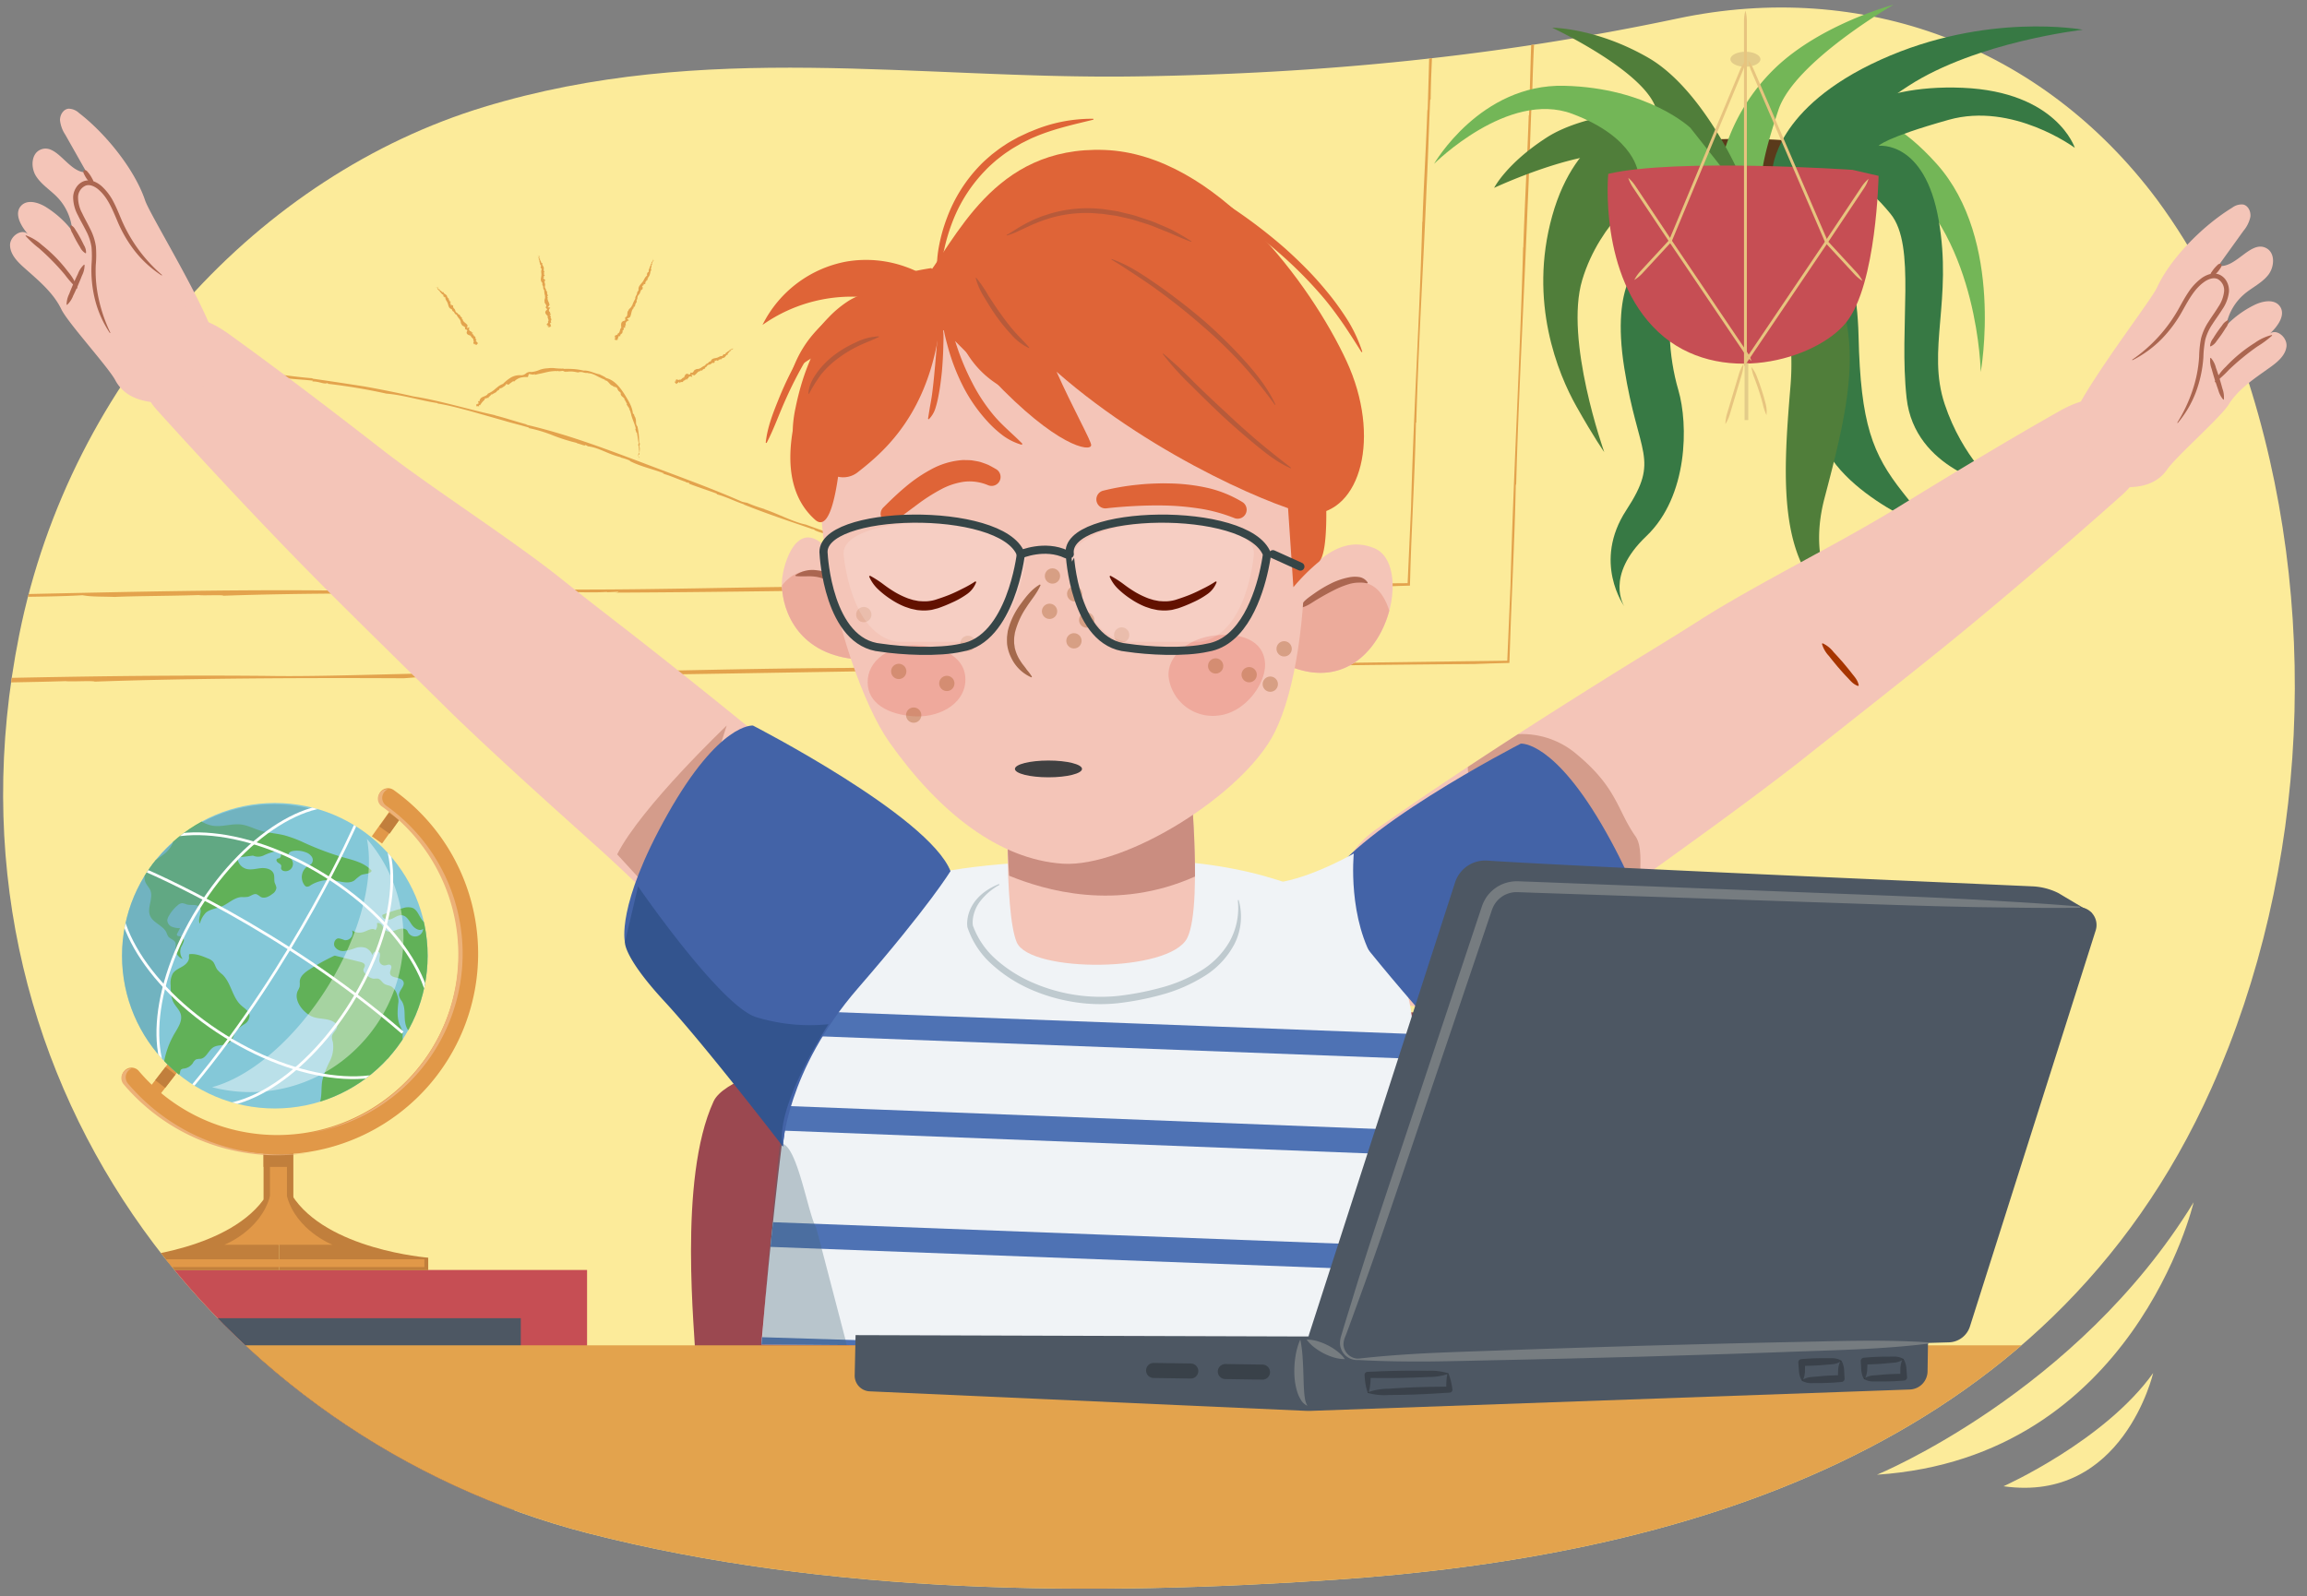 <svg id="Layer_2" data-name="Layer 2" xmlns="http://www.w3.org/2000/svg" xmlns:xlink="http://www.w3.org/1999/xlink" width="760" height="526" viewBox="0 0 760 526"><rect x="0" y="0" width="760" height="526" fill="#808080" stroke="none"/><defs><style>.cls-1,.cls-18,.cls-19,.cls-26,.cls-44,.cls-53{fill:none;}.cls-2{clip-path:url(#clip-path);}.cls-3{fill:#fceb9a;}.cls-4{fill:#e3a34d;}.cls-5{fill:#e7af64;}.cls-6{fill:#9b4850;}.cls-7{fill:#c64e54;}.cls-8{fill:#4d5763;}.cls-9{fill:#c17f3c;}.cls-10{fill:#e19848;}.cls-11{fill:#ecb178;}.cls-12{clip-path:url(#clip-path-2);}.cls-13{fill:#84c8d8;}.cls-14,.cls-15{fill:#61b158;}.cls-15{opacity:0.75;}.cls-16{fill:#60a1aa;opacity:0.53;}.cls-17,.cls-43{fill:#fff;}.cls-17{opacity:0.44;}.cls-18,.cls-19{stroke:#fff;}.cls-18,.cls-19,.cls-26{stroke-miterlimit:10;}.cls-18{stroke-width:0.866px;}.cls-19{stroke-width:0.908px;}.cls-20{fill:#507e3a;}.cls-21{fill:#5a3a1b;}.cls-22{fill:#e3cc89;}.cls-23{fill:#73b657;}.cls-24{fill:#377944;}.cls-25{fill:#e7c47f;}.cls-26{stroke:#e3cc89;stroke-width:1.211px;}.cls-27{clip-path:url(#clip-path-3);}.cls-28{fill:#f4c5b8;}.cls-29,.cls-30{fill:#ab6650;}.cls-30{opacity:0.43;}.cls-31{fill:#ecab9b;}.cls-32{fill:#f0f3f6;}.cls-33{clip-path:url(#clip-path-4);}.cls-34{fill:#4e72b4;}.cls-35{fill:#b87569;opacity:0.7;}.cls-36{fill:#df6437;}.cls-37{fill:#a5694c;}.cls-38{fill:#efa99c;}.cls-39{fill:#bfcacf;}.cls-40{fill:#b75a3a;}.cls-41,.cls-42{fill:#a96332;}.cls-41{opacity:0.39;}.cls-42{opacity:0.19;}.cls-43{opacity:0.15;}.cls-44{stroke:#364547;stroke-width:2.679px;}.cls-44,.cls-53{stroke-linecap:round;stroke-linejoin:round;}.cls-45{fill:#466778;opacity:0.33;}.cls-46{fill:#621100;}.cls-47{fill:#404041;}.cls-48{fill:#4363a7;}.cls-49{fill:#a63500;}.cls-50{fill:#ce8e42;}.cls-51{fill:#33548e;}.cls-52{fill:#767c80;}.cls-53{stroke:#272c31;stroke-width:4.962px;}.cls-53,.cls-54{opacity:0.5;}.cls-55{fill:#272c31;}</style><clipPath id="clip-path"><path class="cls-1" d="M710.563,65.733c-37.911-50.7-97-72.523-157.931-59.634C493.442,18.62,435.623,24.278,374.248,25.18c-72.038,1.06-142.281-12-214.881,10.091C85.93,57.618,23.344,124.4,6.327,209.211c-29.269,145.885,66.749,265,187.314,296,79.39,20.412,166.96,20.723,246.25,15.344,111.4-7.558,234.643-41.057,288.651-162.014,32.066-71.815,36.43-159.754,11.016-236.33A197.952,197.952,0,0,0,710.563,65.733Z"/></clipPath><clipPath id="clip-path-2"><circle class="cls-1" cx="90.536" cy="314.937" r="50.335"/></clipPath><clipPath id="clip-path-3"><path class="cls-1" d="M218.491,442.784l459.235,3.5L824.612,130.679S786.9-65.831,778.958-65.831-74.569-109.5-74.569-109.5l-37.714,212.389L127.641,220.526,219.2,354.978Z"/></clipPath><clipPath id="clip-path-4"><path class="cls-1" d="M268.237,318.2c14.4-24.96,23.519-33.748,96.958-35.04s98.639,28.168,100.079,54,4.8,238.431-6.72,243.6S316,596.6,247.837,574.76C239.2,537.3,258.626,334.861,268.237,318.2Z"/></clipPath></defs><g class="cls-2"><path class="cls-3" d="M710.563,65.733c-37.911-50.7-97-72.523-157.931-59.634C493.442,18.62,435.623,24.278,374.248,25.18c-72.038,1.06-142.281-12-214.881,10.091C85.93,57.618,23.344,124.4,6.327,209.211c-29.269,145.885,66.749,265,187.314,296,79.39,20.412,166.96,20.723,246.25,15.344,111.4-7.558,234.643-41.057,288.651-162.014,32.066-71.815,36.43-159.754,11.016-236.33A197.952,197.952,0,0,0,710.563,65.733Z"/><path class="cls-4" d="M274.215-1.679,274.9-1.9c-12.347.326-26.269-.153-39.321-.054l.877-.071c-33.128-.273-63.692-.075-96.567-.091.509-.022.686-.085,1.215-.107-1.582.069-3.342.2-5.121.17-.465-.052.5-.1,1.075-.118-6.941-.4-20.4.117-24.737-.189-1.95.028-2.813.174-1.726.3-25.734-.052-53.261-.135-79.469,0-1.264-.056-1.488-.157-1.142-.28-22.4.466-45.876.1-68.8-.125-.876.15,2.345.178.084.328,7.364.234,13.5-.307,20.175.014l-.855.144c4.859.124.991-.372,6.032-.151,1.983.136-.5.189.422.2,10.34,0,21.116.192,30.848-.119,2.4.34,11.108.073,14.928.407,2.669-.114,5.353-.066,6.371-.277,36.17.376,73.127.266,110.18.5,17.347-.533,38.1.333,58.684.238.147.024.12.049-.015.065,6.7-.119,16.484-.138,24.492-.015l6.787-.227c48.18.816,97.424.706,146.369,1.208l61.035.562,29.554.209L504.887.7q-.3,8.928-.6,17.991-.276,9.567-.56,19.333c-.057-.066-.109.363-.077-1.036-.525,15.621-1.345,29.849-1.827,44.559l-.06-.052c-1,36.515-3.241,75.96-4.15,111.164-.334,7.856-.676,15.9-1.066,25.057l-111.188,1.475.105-.127c-36.294.686-71.383.433-107.605,1.054-37.26.15-76.594,1.608-114.167,1.664-23.253-.341-53.764,1.328-75.606.947-44.866-.435-88.371.688-133.211,1.784l-12.145.074q-.219-14.112-.436-28.182-.266-13.963-.529-27.845c-.341-18.5-.617-36.853-.567-54.957-.724-18.981-.032-39.96-.47-61.079l-.143.758c.357-7.591-.905-16.888-.277-21.629l.044.8c.294-4.023-.972-9.315-.586-11.764l-.184-.641c-.121-4.864.189-.582.2-4.332-.043-1.411-.326-.532-.268-3.478.7-.647-.235-16.213-.423-15.624.06,6.476-.31,7.35-.4,11.991.007-.049.014-.091.027-.021a94.733,94.733,0,0,1,.232,10.061l-.131,1.012c-.286,1.53.706,7.349.15,5.387.325,13.152.539,28.221.761,42.922.229,2.052.145,11.243.484,8.038-.385,3.678-.337,14.617-.26,18.678a2.807,2.807,0,0,1-.085-.96c-.457,7.882.664,9.327.075,16.723.509,1.144.039,13.405.678,17.57-.094.919-.19,1.224-.283.887.123,13.3.259,27.971.364,39.22.572,9.6.144,23.27.863,31.523-.007,3.106-.015,7.085-.024,11.394.017,2.154.035,4.39.053,6.641.053,2.645.108,5.307.161,7.907l2.547-.054,1.35-.046-.925.084c10.782-.16,24.249-.349,31.637-.809,3.2.534,7.859.366,12.52.494,7.2-.35,21.734-.439,32.705-.808,1.7.243,9.072-.218,9.635.16,30.772-1.1,68.835-1.283,101.7-1.106l-.48.032c4.269-.261,9.179-.781,13.512-1.1.432.029.381.092-.53.1,6-.139,11.621.172,17.615.032-.048.064-.048.064-1.023.136,5.627-.236,11.634.17,18.269-.2l.376.1,4.213-.192c-.09.128-.257.321-2.51.305,51.535-.476,104.715-1.752,157.628-2.273l-1.941.142,10.258-.334a3.711,3.711,0,0,1-1.044.134c13.081.064,26.634-.451,39.373-.545-.063.063-1.982.207-.208.256,9.429-.454,15.152.273,19.867-.5.439.027.738.185-.222.255,26.231-.544,53.163-.844,79.588-1.035l5.473-.2,6.106-.165c.17-4.885.344-9.861.52-14.885.2-4.861.4-9.769.606-14.683.409-9.828.8-19.68.982-29.238l.124.118c.779-29.59,2.574-60.933,3.764-91.594.582-12.72.789-21.327,1.315-34.119l.173-.311c.073-5.459.265-11.053.516-16.73.29-5.759.584-11.6.879-17.478L497.39-.616,488.906-.7c-5.648-.034-11.272-.011-16.819.125l1.549-.211c-3.491.321-13.594-.195-12.27.394l-3.968-.2c-15.271.684-27.794-.511-46.509-.116l1.23-.132c-4.973.081-10.772.132-14.463-.016.578-.015.309-.058,1.49-.087-15.584-.634-32.931-.128-49.37-.241l1.866-.246c-7.954.257-22.528-.1-32.98-.025l.636-.118-5.289.141-.134-.244C300.275-1.772,287.484-1.633,274.215-1.679Z"/><path class="cls-5" d="M205.045,19.49l-.759.018A5.476,5.476,0,0,0,205.045,19.49Z"/><path class="cls-4" d="M261.058,18.493l.58-.221c-10.45.405-22.238.017-33.285.2l.741-.078c-28.044-.058-53.915.337-81.743.535.431-.026.58-.09,1.028-.116-1.339.079-2.828.22-4.334.2-.394-.049.419-.1.909-.125-5.877-.359-17.265.25-20.94-.028-1.651.04-2.38.192-1.459.308-21.784.114-45.086.209-67.27.517-1.07-.048-1.261-.148-.969-.273-18.961.611-38.833.4-58.238.32-.741.156,1.986.162.072.327,6.236.187,11.424-.394,17.079-.116l-.723.15c4.114.092.837-.379,5.105-.191,1.68.124-.423.193.359.2,8.753-.071,17.875.056,26.112-.318,2.033.323,9.4,0,12.638.309,2.259-.131,4.531-.1,5.392-.317,30.619.142,61.9-.207,93.269-.215,14.681-.645,32.256.087,49.677-.142.125.023.1.049-.013.065,5.674-.162,13.954-.244,20.732-.172l5.744-.272c40.789.5,82.473.077,123.907.262l58.8.181,28.566-.024,14.358-.083,13.667-.146c-.159,5.531-.324,11.262-.492,17.07-.057-.056-.108.307-.08-.877-.462,13.222-1.224,25.263-1.646,37.715l-.061-.044c-.855,30.91-2.929,64.292-3.694,94.094-.355,7.834-.721,15.892-1.133,24.988l-44.576.345-45.7.451.089-.126c-30.725.472-60.427.012-91.092.421-31.541-.07-64.843,1.157-96.648.993-19.683-.478-45.516,1.011-64,.5-37.979-.7-74.81.168-112.771,1l-13.079.012-13.252.095q-.657-19.758-1.309-39.337c-.407-12.972-.738-25.85-.842-38.585-.908-16.056-.419-33.826-1.062-51.7l-.136.645c.284-6.432-1.067-14.281-.486-18.3l.051.673c.256-3.41-1.061-7.869-.7-9.948l-.191-.54c-.166-4.115.185-.5.163-3.67-.056-1.194-.329-.445-.3-2.94.7-.559-.392-13.72-.574-13.219.122,5.482-.239,6.227-.285,10.157.006-.041.012-.077.027-.018a68.155,68.155,0,0,1,.329,8.513l-.122.859c-.271,1.3.777,6.209.2,4.557.451,11.128.811,23.88,1.176,36.321.249,1.733.254,9.514.562,6.8-.35,3.12-.2,12.379-.079,15.815a2.028,2.028,0,0,1-.1-.811c-.38,6.679.754,7.885.237,14.154.52.96.169,11.347.849,14.862-.086.779-.179,1.039-.275.755.252,11.254.53,23.674.743,33.194.666,8.115.37,19.695,1.169,26.67.005.723.01,1.5.015,2.327.016,1.167.033,2.4.05,3.684l10.014.055c3.141-.006,6.357-.048,9.392-.158l-.783.078c9.128-.1,20.528-.207,26.783-.624,2.707.554,6.651.413,10.6.568,6.1-.307,18.4-.311,27.688-.616,1.437.254,7.68-.165,8.155.217,26.053-.918,58.274-.878,86.094-.508l-.407.03c3.616-.236,7.773-.728,11.442-1.025.365.031.323.095-.448.1,5.075-.1,9.836.24,14.91.135-.041.064-.041.064-.866.13,4.764-.2,9.848.239,15.465-.1l.318.1,3.568-.168c-.078.128-.22.32-2.126.291,43.626-.173,88.648-1.136,133.441-1.346l-1.643.13,8.684-.273a2.739,2.739,0,0,1-.884.128c11.072.141,22.547-.295,33.331-.314-.053.063-1.678.2-.177.255,7.983-.4,12.826.362,16.819-.382.372.03.624.189-.189.254,22.207-.39,45.006-.531,67.376-.567l2.746-.105,3.384-.094q.1-3.474.2-7.024.119-3.267.239-6.588c.191-4.421.385-8.9.578-13.387.4-8.977.8-18,.951-26.739l.125.1c.658-25.049,2.324-51.574,3.389-77.527.53-10.765.7-18.052,1.175-28.879l.173-.262q.038-3.488.158-7.055.147-3.613.3-7.295l-10.815-.087-10.832-.125c-7.236-.065-14.475-.061-21.565.2l1.31-.221c-2.953.344-11.509-.107-10.384.473l-3.36-.172c-12.922.783-23.53-.331-39.37.185l1.04-.14c-4.209.113-9.117.2-12.243.078.49-.019.262-.061,1.261-.1-13.194-.533-27.876.085-41.792.079l1.578-.259c-6.731.309-19.07.04-27.918.188l.539-.122-4.477.175-.114-.243C283.117,18.231,272.291,18.453,261.058,18.493Z"/><path class="cls-5" d="M144.954,18.891l.12.007C145.414,18.876,145.247,18.88,144.954,18.891Z"/><polygon class="cls-4" points="315.403 183.939 315.221 183.867 314.765 184.081 315.403 183.939"/><path class="cls-4" d="M312.349,184.448c.089.035.046.1.137.136l1.8-.619C313.478,183.644,312.885,184.663,312.349,184.448Z"/><path class="cls-4" d="M311.819,184.393a1.33,1.33,0,0,0-1.166.176C310.907,184.367,311.965,184.7,311.819,184.393Z"/><path class="cls-5" d="M251.887,167.76a1.847,1.847,0,0,0,.213.063A.5.5,0,0,0,251.887,167.76Z"/><path class="cls-4" d="M236.273,162.722l-.238.145c2.993.733,6.063,2.353,9.137,3.362l-.23-.007c7.616,3.043,14.807,5.435,22.507,8.065-.127-.02-.19.025-.321,0a5.841,5.841,0,0,1,1.259.245c.092.086-.151.057-.293.028,1.5.915,4.827,1.49,5.755,2.09.469.119.72.045.5-.152a163.263,163.263,0,0,0,18.9,5.237c.291.12.322.23.21.332,5.5.725,11.1,1.991,16.7,2.351.219-.144-.563-.193-.006-.328-1.77-.242-3.308.144-4.9-.311l.225-.126c-1.164-.229-.288.368-1.484.01-.462-.2.147-.171-.075-.217-1.251-.17-2.524-.372-3.779-.572a27.539,27.539,0,0,0-3.7-.48c-.5-.438-2.654-.64-3.494-1.157-.669-.022-1.3-.216-1.594-.078-8.56-2.427-17.292-5.1-25.881-8.294-4.248-.881-8.782-3.422-13.61-5.049-.026-.034-.01-.055.027-.059a50.372,50.372,0,0,1-5.708-2.045l-1.662-.36c-10.922-4.827-22.434-8.872-33.758-13.211-12.891-4.849-24.237-9.108-37.333-12.179.032-.053-.06-.117.279-.041-3.739-1.013-7.085-2.159-10.625-3.044l.028-.057c-8.854-1.923-18.216-4.848-26.859-6.189-5.176-1.174-10.717-2.315-16.362-3.313-5.667-.877-11.411-1.766-16.97-2.55l.043-.122c-8.964-.7-17.52-2.5-26.514-2.713-2.3-.222-4.635-.365-6.99-.471-2.357-.068-4.737,0-7.114.018s-4.757.05-7.122.029l-7.041-.084a62.892,62.892,0,0,0-9.489.175l-2.443.16c-.806.074-1.6.141-2.379.191a33.716,33.716,0,0,1-4.4.043q-4.176-.153-8.3-.041c-2.743.154-5.472.38-8.2.654-5.454.479-10.858,1.438-16.339,2.327-2.557.167-5.089.538-7.616.907l-7.545,1.178Q-26,128.42-33.4,129.351c-4.536,1.273-9.815,1.352-14.9,2.619l.216.108c-1.937-.03-3.928,1.576-5.228,1.173l.184-.079c-1.051-.1-2.04,1.371-2.727,1.108l-.112.209c-1.155.339-.188-.158-1.1,0-.333.108-.05.336-.78.423-.335-.653-3.877,1.041-3.668,1.2,1.538-.406,1.857-.076,3-.224-.014,0-.025-.008-.012-.025a5.51,5.51,0,0,1,2.38-.7l.278.081c.439.208,1.614-1.022,1.271-.392,1.554-.471,3.246-.888,4.987-1.305s3.529-.841,5.309-1.2c.454-.3,2.722-.552,1.868-.767a16.12,16.12,0,0,0,4.624-.416c-.03.049-.062.1-.219.114,2.019.2,2.165-.943,4.089-.595.189-.537,3.279-.456,4.19-1.215.242.064.333.149.266.251,3.236-.553,6.845-.94,9.586-1.374,2.27-.848,5.713-.621,7.647-1.513a42.284,42.284,0,0,0,6.742-.783l-.218.1a52.767,52.767,0,0,0,7.719-1.3c.845.482,1.976.241,3.138.3,1.737-.5,5.325-.673,8.006-1.14.439.229,2.225-.293,2.393.08,1.88-.337,3.878-.627,5.945-.858,2.071-.173,4.21-.3,6.368-.381a122.3,122.3,0,0,1,12.76.049l-.118.029c1.049-.226,2.255-.706,3.323-.994.107.033.1.1-.13.1,1.482-.09,2.876.267,4.356.176-.012.064-.012.064-.252.127,1.391-.188,2.873.264,4.513-.051l.092.1,1.042-.119c-.023.126-.067.316-.622.261,3.18.108,6.385.167,9.61.2s6.473,0,9.722.2l9.782.455c1.631.106,3.272.122,4.9.321l4.876.544-.49.065,2.543.067c-.021.063-.144.079-.27.093,3.187.571,6.559.582,9.683.986-.024.057-.512.128-.086.244,2.349.027,3.629,1.038,4.884.513.1.05.151.22-.092.241a194.786,194.786,0,0,1,19.393,3.243c5.466.436,11.286,2.312,16.9,3.13l-.057.119c3.625.586,7.268,1.584,10.95,2.549l11.008,3.132c3.015.917,5.109,1.345,8.141,2.267l.029.177a46.47,46.47,0,0,1,7.941,2.408A58.186,58.186,0,0,0,190.245,146l-.433.088c.927-.052,3.157,1.167,3.03.513l.876.477c3.823.5,6.4,2.544,10.927,3.631l-.333.029a18.409,18.409,0,0,1,3.4,1.133c-.141-.032-.092.031-.379-.033,3.442,1.825,7.682,2.72,11.487,4.168l-.522.08c1.953.4,5.228,1.938,7.7,2.724l-.19.058,1.285.3-.055.239C230.167,160.63,233.2,161.56,236.273,162.722Z"/><path class="cls-5" d="M268.094,174.563l-.03-.018C267.963,174.531,268.01,174.545,268.094,174.563Z"/><polygon class="cls-4" points="210.61 150.964 210.689 150.937 210.498 150.809 210.61 150.964"/><path class="cls-4" d="M210.243,150.266c-.039.013-.1,0-.141.01l.533.451C210.988,150.6,210.006,150.344,210.243,150.266Z"/><path class="cls-4" d="M210.316,150.164c.152-.128-.116-.219-.206-.263C210.317,149.976,210.017,150.159,210.316,150.164Z"/><path class="cls-5" d="M209.341,137.635a.1.1,0,0,0,.03.038A.032.032,0,0,0,209.341,137.635Z"/><path class="cls-4" d="M207.42,134.852l-.216.053c.593.4.45,1.175.8,1.715l-.087-.016c.4,1.533,1.084,2.88,1.5,4.448-.029-.021-.094-.02-.123-.041.089.064.24.128.235.217-.045.03-.106-.009-.13-.034-.3.381.353.957.1,1.2a.236.236,0,0,0,.314.051c.223,1.249.362,2.594.638,3.9-.049.063-.149.073-.274.055a5,5,0,0,1,.067,3.418c.15.061.177-.1.326.031.237-.352-.314-.711,0-1.019l.145.054c.117-.237-.371-.078-.161-.315.131-.091.19.038.2-.008-.028-.521.135-1.06-.22-1.556.333-.113.02-.553.332-.742-.129-.135-.095-.269-.311-.319a23.1,23.1,0,0,0-.575-5.452c-.755-.735-.232-1.885-.7-2.838a.106.106,0,0,1,.063-.016,2.22,2.22,0,0,1-.485-1.13l-.36-.237c-.223-2.457-1.689-4.548-2.948-6.644-1.537-2.294-3.239-4.44-6.031-5.108.032-.049.031-.09.105-.076a19.614,19.614,0,0,0-1.988-1.012l.028-.055c-1.847-.279-3.537-1.413-5.367-1.253a22.927,22.927,0,0,0-3.252-.509,32.036,32.036,0,0,0-3.376-.044l.008-.126a8.018,8.018,0,0,1-1.315,0c-.436-.006-.871-.041-1.307-.079a9.11,9.11,0,0,0-2.633,0,8.511,8.511,0,0,0-2.737.543,8.286,8.286,0,0,1-2.7.677,2.193,2.193,0,0,0-1.788.515,2.312,2.312,0,0,1-1.724.543,5.783,5.783,0,0,0-3.188.775A13.087,13.087,0,0,0,165.7,126.5a6.18,6.18,0,0,0-1.33.687c-.4.3-.786.617-1.17.927a8.413,8.413,0,0,1-2.475,1.593c-.411.916-1.831.85-2.486,1.688l.135.082c-.6-.054-.091,1.046-.759.737l0-.05c-.4-.091.321.9-.071.7l.112.138c-.116.207-.168-.109-.341-.018-.028.066.225.224.056.266-.571-.432-.5.612-.3.69.2-.207.539-.009.788-.068a.045.045,0,0,1-.022-.017c-.158-.313.125-.348.234-.405l.142.06c.277.151-.226-.652.109-.234a7.144,7.144,0,0,1,1.3-1.529c-.068-.211.4-.351.024-.528a1,1,0,0,0,1.012-.2c.023.037.048.077.014.083.653.195-.01-.684.7-.377-.272-.414.568-.288.371-.849a.551.551,0,0,1,.217.207c.507-.362,1.145-.652,1.592-.923.131-.6,1.009-.435,1.007-1.152.33-.084.912-.117,1.179-.546v.084c.422-.28.95-.623,1.082-1.125.4.442.545.247.824.315.185-.383.833-.606,1.2-1.05.18.207.34-.292.521.06a4.584,4.584,0,0,1,2.037-1.274,7.49,7.49,0,0,1,2.482-.216l-.015.033c.135-.261.237-.776.368-1.1.028.027.042.088,0,.1.258-.15.616.177.876.045.013.062.013.062-.019.13.225-.221.606.186.851-.169l.038.1.166-.181c.021.125.052.313-.06.3.6-.083,1.19-.267,1.795-.382s1.214-.26,1.827-.405a14.74,14.74,0,0,1,3.754-.467l-.091.122.487-.232a.177.177,0,0,1-.049.124c.623.168,1.273-.131,1.883-.051,0,.061-.1.179-.018.253.464-.323.7.484.96-.222a.341.341,0,0,1-.024.252,9.728,9.728,0,0,1,1.907-.083,14.975,14.975,0,0,1,1.87.31,2.893,2.893,0,0,1,1.673-.038,3.994,3.994,0,0,0,1.692.171l-.039.123c1.5-.035,2.795.919,4.125,1.51.531.3.955.384,1.493.692l-.07.146c.616-.017.987.439,1.363.85s.7.874,1.346.947l-.2.12c.36-.16.4.527.744.049l.021.261c1.095-.049.7,1.192,1.664,1.528l-.143.043c.233.117.476.287.488.5-.032-.01-.057.026-.12,0a1.563,1.563,0,0,0,.558,1.044,3.927,3.927,0,0,1,.84.885l-.264.058c.46.167.579.911.921,1.295l-.122.029.27.147-.213.116C206.707,133.8,207.153,134.268,207.42,134.852Z"/><path class="cls-5" d="M209.4,141.194l.005-.008C209.377,141.17,209.381,141.179,209.4,141.194Z"/><path class="cls-5" d="M157.953,133.848a.389.389,0,0,1-.086.027C157.91,133.9,157.93,133.861,157.953,133.848Z"/><polygon class="cls-4" points="143.629 94.64 143.571 94.688 143.763 94.606 143.629 94.64"/><path class="cls-4" d="M144.119,94.564c.028-.023.084-.053.114-.078l-.562.209C143.411,94.909,144.294,94.422,144.119,94.564Z"/><path class="cls-4" d="M144.083,94.623c-.095.107.151-.02.237-.06C144.128,94.66,144.335,94.462,144.083,94.623Z"/><path class="cls-5" d="M146.13,97.766s-.012,0-.022,0S146.114,97.773,146.13,97.766Z"/><path class="cls-4" d="M147.438,98.122l.2-.105c-.432.046-.2-.336-.441-.413l.072-.029c-.177-.464-.725-.662-1.119-.992.025-.007.081-.037.107-.044-.079.02-.212.07-.21.038a.266.266,0,0,1,.115-.05c.26-.276-.354-.14-.145-.34a.6.6,0,0,0-.276.136,2.989,2.989,0,0,0-.987-.777.849.849,0,0,1,.226-.155c-.678.02-.655-.4-.746-.739-.14.069-.124.115-.28.17-.11.193.43-.025.238.2l-.135.066c-.046.111.332-.182.205-.019-.092.089-.168.092-.171.11.132.1.1.306.484.241-.26.2.076.146-.163.355.131-.032.123.019.316-.08.127.548.678.854.94,1.336.671-.105.186.544.523.7a.351.351,0,0,1-.056.033c.185,0,.322.091.316.233l.279-.051c-.1.892.6,1.318.778,2.056.289.785.271,1.636,1.393,1.9-.051.03-.078.053-.11.048.228.133.142.43.367.549l-.054.031c.723.2.518,1,1.266,1.158a6.431,6.431,0,0,0,1.178,1.649l-.109.064c.5.324.2,1.109.648,1.466.04.618,1.2.6,1.155,1.274-.347.609,1.011.32.633.924-.48,1.061.379,1.3,1.212,1.568.022.7,1.088.772.8,1.639.527.011-.17.791.1.992l.126-.089c-.343.337.692-.124.131.3l-.034.006c-.273.233.787-.311.444-.063l.155-.082c.079.036-.166.109-.2.193.029.006.276-.157.212-.068-.607.376.121.207.286.1-.02-.1.3-.308.4-.448l-.023.014c-.295.122-.169-.029-.149-.084l.118-.088c.252-.178-.57.215-.1-.032a1.114,1.114,0,0,1-.439-.476c-.187.077-.069-.152-.376.087.349-.273.362-.469.316-.511.037-.02.079-.042.069-.025.43-.394-.523.153.018-.3-.431.239.032-.251-.5-.006a1.7,1.7,0,0,1,.247-.164c-.092-.174-.05-.451-.117-.6-.444.1-.009-.4-.585-.193.057-.152.186-.42-.091-.418l.069-.026a.522.522,0,0,0-.619-.174c.467-.335.333-.335.454-.488-.283.045-.325-.18-.615-.195.213-.157-.166-.057.16-.262-.869-.009-.937-.624-.707-1.329l.027-.008c-.214.055-.648.231-.915.316.026-.023.08-.054.085-.041-.106-.04.175-.306.068-.345a.405.405,0,0,1,.115-.051c-.189.016.174-.3-.131-.237l.085-.057-.156.021c.11-.064.275-.161.256-.111-.285-.717-1.253-1.052-1.574-1.772l.117-.037-.261-.019a.435.435,0,0,1,.112-.05c.086-.277-.324-.265-.374-.454a.789.789,0,0,0,.219-.128c-.367.058.27-.423-.381-.114a1.055,1.055,0,0,1,.218-.127,1.384,1.384,0,0,1-.7-.953c-.724.055-.407-.559-1.022-.584l.111-.064c-.616-.141-.438-.789-.748-1.132-.053-.187-.249-.218-.353-.376l.135-.087c-.69.043.13-.858-.621-.8l.2-.093c-.318.131,0-.233-.489.082l.121-.141c-.777.2.093-.534-.478-.515l.128-.055c-.131-.008-.246-.038-.165-.15a.764.764,0,0,1,.093-.031c.35-.478-.3-.388-.406-.607l.235-.108c-.319.054-.189-.275-.387-.337l.108-.054-.186.021.207-.127C147.842,98.329,147.563,98.275,147.438,98.122Z"/><path class="cls-5" d="M146.157,96.527l-.005,0C146.174,96.526,146.169,96.525,146.157,96.527Z"/><path class="cls-5" d="M157.534,113.057a.26.26,0,0,1-.03.047C157.546,113.076,157.53,113.069,157.534,113.057Z"/><polygon class="cls-4" points="177.189 84.143 177.115 84.16 177.324 84.172 177.189 84.143"/><path class="cls-4" d="M177.662,84.3c.036-.009.1-.011.137-.02l-.6-.064C176.875,84.291,177.882,84.245,177.662,84.3Z"/><path class="cls-4" d="M177.6,84.335c-.132.055.145.05.239.053C177.628,84.39,177.9,84.3,177.6,84.335Z"/><path class="cls-5" d="M178.063,88.18s-.009-.008-.019-.012S178.045,88.18,178.063,88.18Z"/><path class="cls-4" d="M179.083,89.109l.221-.008c-.409-.155-.028-.4-.215-.584l.078.007c.044-.511-.361-.946-.571-1.432.026.006.09,0,.115.009-.079-.017-.22-.032-.2-.061a.267.267,0,0,1,.125.006c.355-.136-.257-.291.019-.38a.586.586,0,0,0-.308,0,3.144,3.144,0,0,0-.547-1.171.833.833,0,0,1,.272-.041c-.617-.291-.413-.668-.346-1.024-.156,0-.161.049-.326.028-.183.128.4.174.124.3h-.15c-.09.082.378-.016.192.077-.122.04-.191.008-.2.023.075.152-.048.327.329.445-.322.063,0,.17-.3.254.132.03.1.073.319.071-.127.564.235,1.1.258,1.665.649.212-.072.59.164.885a.312.312,0,0,1-.065.005c.164.089.25.232.182.36l.273.082c-.484.778-.038,1.494-.2,2.258-.085.858-.475,1.637.419,2.392-.059,0-.093.013-.12-.006.147.227-.061.463.089.676l-.062,0c.564.512.027,1.162.63,1.651a6.821,6.821,0,0,0,.333,2.065l-.125.009c.308.53-.307,1.119-.062,1.653-.236.59.811,1.106.479,1.709-.581.4.767.759.162,1.144-.9.762-.228,1.372.4,2.007-.289.657.639,1.212,0,1.879.468.252-.5.654-.346.965l.153-.025c-.457.154.676.2-.012.332l-.033-.009c-.348.09.843.073.426.145l.176-.005c.055.07-.2.025-.262.088.024.02.317-.018.22.035-.711.069.018.247.213.222.027-.1.408-.147.56-.231a.091.091,0,0,1-.027,0c-.319-.022-.138-.1-.1-.146l.145-.028c.305-.048-.607-.062-.079-.076a1.187,1.187,0,0,1-.185-.641c-.2-.015,0-.173-.376-.092.433-.093.53-.268.508-.329.043,0,.089,0,.073.009.559-.167-.537-.1.148-.268-.492.023.139-.217-.442-.233a1.581,1.581,0,0,1,.294-.038c-.007-.2.153-.441.16-.614-.442-.11.166-.37-.441-.446.118-.114.352-.3.1-.429l.074.008a.535.535,0,0,0-.48-.444c.566-.1.446-.158.622-.244-.274-.087-.214-.315-.468-.462.261-.047-.123-.128.259-.169-.776-.407-.567-1.007-.051-1.553l.027,0c-.215-.047-.684-.084-.96-.127.033-.009.1-.014.094,0-.077-.085.292-.2.213-.287a.348.348,0,0,1,.125,0c-.177-.071.291-.2-.013-.279l.1-.014-.148-.052c.126-.009.316-.022.278.015.058-.794-.664-1.548-.636-2.361l.121.02-.227-.138a.376.376,0,0,1,.123.006c.2-.217-.175-.394-.136-.592a.756.756,0,0,0,.253-.018c-.356-.115.428-.267-.293-.28a1.022,1.022,0,0,1,.252-.017,1.473,1.473,0,0,1-.209-1.2c-.674-.28-.12-.7-.662-1.008l.128-.009c-.491-.412-.047-.93-.175-1.389.035-.2-.128-.316-.152-.51l.16-.019c-.64-.276.493-.734-.21-1.02l.221.006c-.344-.025.1-.217-.477-.149l.171-.075c-.786-.168.318-.452-.2-.7l.14.007c-.115-.066-.205-.148-.083-.214a.611.611,0,0,1,.1.014c.524-.282-.1-.5-.1-.747l.259.007c-.311-.1-.05-.341-.2-.489h.122l-.177-.066.242-.023C179.354,89.485,179.128,89.308,179.083,89.109Z"/><path class="cls-5" d="M178.632,87.046l-.007,0C178.647,87.053,178.644,87.05,178.632,87.046Z"/><path class="cls-5" d="M181.6,107.551a.218.218,0,0,1-.048.029C181.6,107.574,181.587,107.56,181.6,107.551Z"/><polygon class="cls-4" points="215.057 85.388 214.984 85.365 215.149 85.494 215.057 85.388"/><path class="cls-4" d="M215.348,85.814c.036.011.09.044.127.056l-.453-.4C214.7,85.365,215.565,85.884,215.348,85.814Z"/><path class="cls-4" d="M215.276,85.821c-.146-.017.087.133.163.189C215.26,85.892,215.544,85.952,215.276,85.821Z"/><path class="cls-5" d="M213.147,90.065a.033.033,0,0,0-.007-.023C213.128,90.045,213.133,90.054,213.147,90.065Z"/><path class="cls-4" d="M213.387,91.6l.189.116c-.238-.39.238-.43.2-.726l.06.05a4.665,4.665,0,0,0,.461-1.8c.017.021.072.054.09.075-.055-.063-.162-.158-.13-.179a.216.216,0,0,1,.1.077c.383.059-.023-.446.264-.384a.493.493,0,0,0-.254-.174,4.451,4.451,0,0,0,.31-1.521.686.686,0,0,1,.252.111c-.322-.649.092-.925.381-1.256-.128-.088-.166-.04-.289-.154-.235.03.217.4-.092.379l-.123-.085c-.129.034.323.2.109.187-.128-.026-.165-.1-.182-.089-.037.2-.253.313-.018.646-.308-.115-.108.178-.416.093.089.1.036.134.218.253-.474.514-.523,1.272-.873,1.871.4.585-.444.571-.442,1.01a.332.332,0,0,1-.057-.031.379.379,0,0,1-.084.475l.174.237c-.909.535-1.007,1.529-1.642,2.227-.631.842-1.463,1.43-1.214,2.715-.051-.029-.086-.039-.1-.074-.026.318-.352.445-.367.75l-.054-.03c.133.848-.736,1.219-.555,2.065a10.236,10.236,0,0,0-1.071,2.328l-.11-.061c-.09.723-.984.987-1.129,1.678-.581.48-.05,1.6-.718,2.04-.745.093.14,1.219-.612,1.278-1.241.285-1.085,1.294-.977,2.305-.668.519-.262,1.616-1.231,1.946.225.524-.841.395-.915.8l.142.06c-.479-.1.429.59-.227.338l-.021-.029c-.347-.1.652.55.259.39l.149.094c0,.1-.18-.085-.275-.056.008.034.275.159.161.16-.635-.328-.147.266.032.349.088-.09.433.078.614.077a.153.153,0,0,1-.025-.013c-.25-.2-.046-.186.016-.206l.137.053c.285.121-.462-.4-.015-.123a1.751,1.751,0,0,1,.265-.77c-.158-.128.117-.176-.251-.306.419.148.614.021.635-.055.036.023.075.048.054.05.574.142-.381-.4.3-.2-.423-.252.257-.146-.215-.489a1.321,1.321,0,0,1,.269.126c.127-.214.414-.371.534-.546-.3-.363.378-.291-.075-.71.173-.053.489-.118.364-.388l.056.049a.632.632,0,0,0-.108-.73c.533.219.473.088.675.1-.17-.244.028-.446-.086-.741.247.1-.019-.2.325-.03-.379-.858.186-1.363.97-1.639l.02.021c-.148-.171-.513-.471-.714-.672.034.009.089.04.078.054-.008-.132.374-.046.365-.178a.321.321,0,0,1,.1.075c-.1-.173.373-.046.17-.3l.093.042-.088-.137c.11.061.277.155.22.172.567-.79.46-1.978,1.013-2.805l.088.089-.1-.271a.339.339,0,0,1,.1.075c.307-.113.112-.506.273-.69.054.031.144.12.221.124-.219-.319.53-.037-.06-.455a.82.82,0,0,1,.221.124,2.167,2.167,0,0,1,.611-1.363c-.376-.67.359-.8.108-1.418l.113.063c-.139-.7.567-.99.761-1.538.158-.185.1-.4.206-.614l.145.071c-.35-.646.888-.484.492-1.175l.179.129c-.269-.219.225-.168-.3-.421l.19.018c-.542-.617.559-.29.286-.835l.11.086c-.051-.133-.073-.268.072-.269.011.018.05.034.071.07.62,0,.243-.569.407-.83l.209.152c-.2-.274.182-.381.153-.618l.1.068-.1-.168.215.113C213.367,92.143,213.294,91.832,213.387,91.6Z"/><path class="cls-5" d="M214.359,89.209h-.007C214.367,89.224,214.366,89.22,214.359,89.209Z"/><path class="cls-5" d="M203.439,112.128a.278.278,0,0,1-.059,0C203.425,112.153,203.426,112.132,203.439,112.128Z"/><polygon class="cls-4" points="241.436 114.604 241.394 114.542 241.461 114.739 241.436 114.604"/><path class="cls-4" d="M241.481,115.094c.021.031.047.088.069.121l-.169-.574C241.189,114.363,241.609,115.281,241.481,115.094Z"/><path class="cls-4" d="M241.426,115.054c-.1-.1.011.151.045.239C241.388,115.1,241.568,115.317,241.426,115.054Z"/><path class="cls-5" d="M238.274,116.785a.033.033,0,0,0,0-.022C238.268,116.758,238.268,116.768,238.274,116.785Z"/><path class="cls-4" d="M237.855,118.044l.09.2c-.02-.431.336-.161.425-.4l.023.074c.459-.131.681-.655,1.023-1.014,0,.026.031.085.035.11-.014-.079-.055-.215-.024-.21a.289.289,0,0,1,.042.118c.252.283.155-.336.336-.112a.629.629,0,0,0-.115-.284,2.809,2.809,0,0,0,.807-.905.9.9,0,0,1,.137.239c.019-.671.422-.61.756-.669-.058-.144-.1-.132-.148-.292-.18-.126,0,.427-.211.216l-.056-.139c-.1-.056.156.344.006.2-.081-.1-.08-.175-.1-.179-.1.121-.3.067-.261.456-.176-.276-.145.061-.333-.194.023.132-.025.12.059.319-.537.074-.864.591-1.344.8.062.674-.537.134-.7.453a.445.445,0,0,1-.029-.058c-.015.182-.107.309-.243.29l.033.28c-.855-.183-1.307.473-2.03.579-.774.212-1.595.115-1.91,1.2-.026-.054-.047-.082-.041-.113-.141.212-.423.1-.55.311l-.028-.056c-.23.7-.994.419-1.19,1.144a5.894,5.894,0,0,0-1.66,1.01l-.055-.114c-.342.466-1.083.1-1.453.5-.6-.018-.65,1.126-1.3,1.024-.568-.4-.368.968-.928.539-1-.573-1.273.254-1.584,1.052-.677-.044-.808,1-1.628.634-.041.519-.753-.242-.963.007l.078.133c-.3-.371.08.695-.292.1l0-.034c-.209-.291.255.8.035.444l.071.161c-.04.074-.1-.174-.176-.213-.007.029.136.287.054.216-.328-.635-.207.1-.112.273.1-.01.28.327.41.44a.1.1,0,0,1-.012-.025c-.1-.3.038-.163.09-.139l.078.125c.157.266-.175-.583.036-.1a1.042,1.042,0,0,1,.485-.389c-.063-.192.151-.054-.062-.379.243.369.431.4.475.358.017.04.036.082.02.071.355.461-.117-.531.288.045-.206-.447.24.056.034-.487a1.674,1.674,0,0,1,.144.259c.173-.075.439-.009.592-.06-.072-.448.382.028.219-.559.143.07.395.221.409-.052l.021.071a.508.508,0,0,0,.2-.595c.3.491.3.359.445.493-.028-.284.192-.305.223-.59.139.225.065-.158.244.182.059-.857.657-.867,1.323-.575l.006.028c-.04-.216-.185-.662-.252-.933.021.028.049.084.035.088.045-.1.285.2.33.1a.439.439,0,0,1,.042.118c0-.188.285.2.236-.107l.05.088-.011-.155c.056.115.14.286.092.263.709-.215,1.089-1.14,1.8-1.39l.029.119.034-.257a.413.413,0,0,1,.041.116c.263.11.274-.3.46-.328a.848.848,0,0,0,.111.229c-.034-.369.393.305.132-.366a1.093,1.093,0,0,1,.11.227,1.276,1.276,0,0,1,.96-.6c-.011-.72.563-.351.623-.956l.056.116c.172-.595.786-.359,1.135-.634.184-.034.225-.226.384-.314l.076.142c0-.686.821.207.8-.54l.079.2c-.108-.326.225.021-.052-.491l.129.133c-.15-.785.511.141.525-.424l.047.132c.014-.129.05-.24.154-.15a.675.675,0,0,1,.024.1c.442.39.392-.259.61-.345l.091.242c-.034-.32.276-.161.347-.351l.046.112-.01-.186.111.217C237.632,118.423,237.7,118.153,237.855,118.044Z"/><path class="cls-5" d="M239.469,116.926l0,0C239.469,116.942,239.47,116.939,239.469,116.926Z"/><path class="cls-5" d="M222.854,126.632a.373.373,0,0,1-.043-.034C222.835,126.642,222.844,126.627,222.854,126.632Z"/><path class="cls-6" d="M229.128,448.27c0-7.94-5.955-59.548,5.955-85.353s248.569-44.692,290.027-16.391,19.624,145.413,19.624,145.413Z"/><polygon class="cls-7" points="6.814 418.496 193.399 418.496 193.399 495.909 -1.126 495.909 6.814 418.496"/><polygon class="cls-8" points="-9.066 434.375 171.564 434.375 171.564 497.612 -17.006 497.612 -9.066 434.375"/><path class="cls-9" d="M91.993,394.288v24.28H42.917v-4.132S76.5,411.853,87.86,393.772Z"/><path class="cls-9" d="M91.993,394.288v24.28h49.076v-4.132s-33.578-2.583-44.943-20.664Z"/><rect class="cls-9" x="86.827" y="377.757" width="9.815" height="17.564"/><rect class="cls-10" x="88.936" y="377.757" width="5.598" height="17.564"/><rect class="cls-9" x="86.827" y="375.746" width="9.299" height="8.782"/><rect class="cls-10" x="125.61" y="265.836" width="4.133" height="12.054" transform="translate(181.174 -23.685) rotate(35.417)"/><rect class="cls-9" x="125.42" y="269.095" width="5.51" height="4.133" transform="matrix(0.58, -0.815, 0.815, 0.58, -167.09, 218.477)"/><rect class="cls-10" x="51.871" y="349.689" width="4.133" height="12.054" transform="translate(229.151 41.482) rotate(37.766)"/><rect class="cls-9" x="51.709" y="352.969" width="5.51" height="4.133" transform="translate(-259.555 180.655) rotate(-52.234)"/><path class="cls-10" d="M53.067,368.181a66.323,66.323,0,0,1-12.143-11.162,3.16,3.16,0,0,1,4.821-4.087,59.815,59.815,0,1,0,80.268-87.459,3.16,3.16,0,0,1,3.663-5.151,66.388,66.388,0,0,1,12.143,11.162,66.143,66.143,0,0,1-88.752,96.7Z"/><path class="cls-11" d="M125.813,265.754a60.033,60.033,0,0,1,10.985,10.1,59.829,59.829,0,0,1-35.027,97.559,59.848,59.848,0,0,0,25.483-107.9,3.146,3.146,0,0,1,.6-5.476,3.153,3.153,0,0,0-2.042,5.719Z"/><path class="cls-11" d="M54.308,368.219a66.358,66.358,0,0,1-12.143-11.162,3.16,3.16,0,0,1,.367-4.454,3.11,3.11,0,0,1,.837-.5,3.158,3.158,0,0,0-2.645,5.192,66.051,66.051,0,0,0,62.083,22.347A65.98,65.98,0,0,1,54.308,368.219Z"/><g class="cls-12"><circle class="cls-13" cx="90.536" cy="314.937" r="50.335"/><path class="cls-14" d="M116.784,290.1a17.052,17.052,0,0,1,2.093-1.7c1.2-.569,3-.259,3.575-1.459-2.437-2.764-6.34-3.555-9.885-4.56a97.044,97.044,0,0,1-12.378-4.689,41.715,41.715,0,0,0-6.448-2.426c-2.671-.673-5.468-.788-8.1-1.6-2.045-.629-3.98-1.675-6.1-1.957-3.142-.416-6.339.89-9.467.382-4.6-.747-8.007-5.219-12.646-5.664a15.386,15.386,0,0,0-4,.318c-3.909.658-8.055,1.427-10.97,4.113,2.238,1.284,5.032.659,7.6.867a11.541,11.541,0,0,1,7.453,3.635,8.885,8.885,0,0,1-3.166,5.855c-1.631,1.317-3.515,2.339-4.939,3.879s-2.315,3.849-1.433,5.751c.405.873,1.137,1.565,1.521,2.448,1.141,2.62-1.14,5.786-.065,8.434.993,2.449,4.357,3.215,5.429,5.63a6.458,6.458,0,0,0,.551,1.213c.633.873,2.024,1.084,2.4,2.1a4.222,4.222,0,0,1-.009,1.723,3.713,3.713,0,0,0,2.384,3.624,4.052,4.052,0,0,1-.492-3.981,12.045,12.045,0,0,0,.816-1.763,1.37,1.37,0,0,0-.661-1.646c-.576-.2-1.519-.007-1.57-.615a.851.851,0,0,1,.14-.458l.9-1.7a7.036,7.036,0,0,1-2.7-.474,2.406,2.406,0,0,1-1.5-2.128,3.121,3.121,0,0,1,.454-1.329,12.623,12.623,0,0,1,2.919-3.57,2.525,2.525,0,0,1,1.565-.742,5.616,5.616,0,0,1,1.463.425c1.412.408,3.255-.235,4.189.9,1.2,1.452-.763,3.8.127,5.458a8.062,8.062,0,0,1,1.963-3.615c1.409-1.252,3.471-1.355,5.212-2.077,2.26-.937,4.13-2.98,6.573-3.1a10.271,10.271,0,0,0,2.122-.082c.984-.258,1.9-1.146,2.866-.831a7.045,7.045,0,0,1,1.25.83c1.246.731,2.817-.076,3.948-.974a2.68,2.68,0,0,0,1.29-2.06,6.373,6.373,0,0,0-.523-1.48c-.326-.993-.01-2.12-.386-3.1-.6-1.546-2.6-1.983-4.246-1.818s-3.346.692-4.923.183a3.974,3.974,0,0,1-2.429-2.256,1.174,1.174,0,0,1,.145-1.363,1.344,1.344,0,0,1,.666-.208l3.987-.5a4.192,4.192,0,0,0,3.457-.028,17.649,17.649,0,0,1,3.556-1.29,2.182,2.182,0,0,1,1.888.468,1.079,1.079,0,0,1-.211,1.7c-.268.1-.6.071-.81.266-.36.333-.026.942.381,1.217s.933.508,1.032.988c.066.321-.093.656-.03.977a1.146,1.146,0,0,0,.942.779,2.43,2.43,0,0,0,2.47-3.828c-.395-.529-1.043-1-.979-1.656.067-.683.863-1.019,1.542-1.124a8.136,8.136,0,0,1,4.131.441,3.9,3.9,0,0,1,1.994,1.471,1.947,1.947,0,0,1-.136,2.334,4.718,4.718,0,0,1-1.095.673,4.387,4.387,0,0,0-1.161,6.365,1.341,1.341,0,0,0,.643.475,1.744,1.744,0,0,0,1.314-.423,11.392,11.392,0,0,1,7.616-1.643C112.228,290.426,114.834,291.435,116.784,290.1Z"/><path class="cls-14" d="M79.4,331.25c-2.956-2.7-3.25-7.467-6.19-10.187a11.281,11.281,0,0,1-1.657-1.58c-.61-.857-.78-2-1.522-2.748a4.764,4.764,0,0,0-1.582-.921c-1.963-.825-4.045-1.667-6.153-1.372l-.054.722c.254,1.327-.855,2.526-2.008,3.231s-2.5,1.227-3.264,2.341a6.62,6.62,0,0,0-.762,3.869c.017,2.012.059,4.122,1.039,5.879.718,1.287,1.912,2.326,2.3,3.747.6,2.16-.835,4.289-1.977,6.218a28.733,28.733,0,0,0-3.949,13.044,12.4,12.4,0,0,0,.735,5.538,5.881,5.881,0,0,0,4.06,3.584,3.936,3.936,0,0,1,.07-5.582c-.6-.268-.578-1.151-.254-1.719a7.839,7.839,0,0,0,1.026-1.659c.11-.4.079-.875.364-1.18a1.769,1.769,0,0,1,1.07-.363,4.262,4.262,0,0,0,2.837-1.786,3.189,3.189,0,0,1,1.036-1.217,4.959,4.959,0,0,1,1.5-.2c1.933-.289,2.595-2.834,4.275-3.833,1.542-.916,3.685-.373,5.129-1.437,1.321-.973,1.513-2.882,2.54-4.162a13.262,13.262,0,0,1,2.572-2.029,3.465,3.465,0,0,0,1.635-2.7C82.157,333.2,80.544,332.293,79.4,331.25Z"/><path class="cls-14" d="M137.007,344.107a.922.922,0,0,0-.671-.173c-1.185.03-2.622.278-3.339-.667-.616-.811-.248-1.965-.362-2.977a10.077,10.077,0,0,0-.971-2.6c-.885-2.167-.718-4.6-.486-6.933a4.644,4.644,0,0,0-.265-2.691,5.092,5.092,0,0,0-1.943-2.966c-.754-.42-1.695-.438-2.405-.928-.742-.514-1.18-1.507-2.064-1.693a6.935,6.935,0,0,0-1.363.044A4.238,4.238,0,0,1,120.4,320.9a1.848,1.848,0,0,1-.671-1.167c-.008-.593.554-1.109.461-1.7-.1-.612-.811-.878-1.412-1.028l-8.493-2.109-.317.114a72.28,72.28,0,0,0-8.1,4.5c-1.465.941-3.043,2.184-3.132,3.923a9.772,9.772,0,0,1-.017,1.7,6.718,6.718,0,0,1-.6,1.308c-1.161,2.45.478,5.351,2.53,7.124a8.391,8.391,0,0,0,2.065,1.374c2.419,1.067,5.489.443,7.581,2.06a1.892,1.892,0,0,1,.693.884c.406,1.3-1.416,2.262-1.637,3.61a4.521,4.521,0,0,0,.282,1.782,10.345,10.345,0,0,1-1,6.451,31.651,31.651,0,0,0-2.418,6.177c-.439,2.2-.156,4.507-.645,6.7-.277,1.242-.779,2.622-.12,3.711a4.028,4.028,0,0,0,2.128,1.42c1.445.562,3.105,1.117,4.486.413,1.169-.595,1.77-1.926,2.816-2.717,1.153-.872,2.836-1.088,3.611-2.309.253-.4.379-.872.65-1.261.829-1.187,2.625-1.159,3.762-2.056,1.294-1.021,1.4-2.9,1.924-4.458a11.89,11.89,0,0,1,5.044-5.785c2.178-1.434,4.568-2.539,6.653-4.106C136.956,345.129,137.405,344.485,137.007,344.107Z"/><path class="cls-14" d="M164.449,361.864c1.091-.264.89-1.848.585-2.927-.452-1.586-.044-3.908,1.605-3.96a5.076,5.076,0,0,0,1.078,3.462.733.733,0,0,0-.03.107,1.079,1.079,0,0,0,.778,1.189,2.441,2.441,0,0,0,1.679-.336,4.191,4.191,0,0,0,2.338-2.068,3.975,3.975,0,0,0-.342-2.888l0-.009a9.034,9.034,0,0,1,2.242-.306c1.92-.051,3.873.177,5.7-.576a.573.573,0,0,0,.353-.5,7.978,7.978,0,0,0,3.794-3.317,39.783,39.783,0,0,0,3.065-6.582,2.135,2.135,0,0,0,1.094-1.053,3.427,3.427,0,0,0,.213-1.592l.82-.684a4.458,4.458,0,0,0,1.312-1.416,3.452,3.452,0,0,0-.279-2.826,5.515,5.515,0,0,1-.715-2.663,3.65,3.65,0,0,1,1.559-2.719.572.572,0,0,0,.174-.185l2.736.332a2.19,2.19,0,0,1,1.238.417,1.92,1.92,0,0,1,.5,1.161c.193,1.232.087,2.5.319,3.726a3.637,3.637,0,0,0,2.089,2.893,11.122,11.122,0,0,0,.6-5.976c.547-1.117,2.345.882,3.4.215.587-.371.434-1.252.209-1.909l4.764,1.678c-2.209-4.018-6.318-6.64-10.539-8.426s-8.712-2.908-12.854-4.874a16.754,16.754,0,0,1-5.051-3.422c-1.795-1.886-3.064-4.513-5.517-5.4-2.165-.782-4.657.065-6.835-.686a22.773,22.773,0,0,1-2.428-1.221c-4-1.94-8.835-.516-13.16-1.551a3.986,3.986,0,0,1-2.435-1.386,1.764,1.764,0,0,1,.4-2.5c-1.771-.788-3.528,1.071-5.388,1.615a4.163,4.163,0,0,1-4.042-1.042c-1.37-1.381-1.788-3.748-3.588-4.488a5.064,5.064,0,0,0-3.146.089,56.148,56.148,0,0,0-6.768,2.2c-.255,1.274,1.636,1.888,2.848,1.425s2.328-1.444,3.617-1.284c1.507.188,2.33,1.782,3.178,3.041s2.593,2.4,3.769,1.441a2.644,2.644,0,0,1-5.142.722c-.642-1.093-2.273-.9-3.457-.445s-2.594,1.02-3.626.285a6.36,6.36,0,0,1-1.242-1.66c-.4-.566-1.138-1.049-1.764-.746a2.512,2.512,0,0,1-.454,2.225c-1.092-.864-2.59.2-3.908.649a4.364,4.364,0,0,1-3.814-.525,2.348,2.348,0,0,1-2.452,3.216,8.678,8.678,0,0,0-1.96-.593c-1.212.029-1.881,1.675-1.3,2.74a3.275,3.275,0,0,0,3.13,1.427,15.765,15.765,0,0,0,3.507-.916,5.43,5.43,0,0,1,3.563-.119,4.155,4.155,0,0,1,2.22,2.43,2.071,2.071,0,0,1,.1-.336c.328-.815,1.516-1.3,2.112-.655.671.731-.044,1.9.074,2.884a1.736,1.736,0,0,0,1.879,1.464c.615-.081,1.3-.482,1.793-.1.761.584-.245,1.758-.141,2.713.2,1.792,3.555,1.033,4.355,2.649.761,1.529-1.642,3.023-1.424,4.718a5.045,5.045,0,0,0,.96,1.837c.979,1.62.855,3.638.936,5.529s.565,4.019,2.2,4.967,3.7.314,5.477-.339c.284-.1.6-.242.7-.53a1.015,1.015,0,0,0-.1-.689q-1.443-3.713-2.887-7.419c1.332.433,1.938,1.922,2.81,3.019,2.709,3.409,8.771,3.692,10.054,7.85a9.085,9.085,0,0,1,.082,3.729l-.786,6.68c1.164.252,2.266-.657,2.918-1.653a13.526,13.526,0,0,1,1.973-2.956,7.214,7.214,0,0,1,4.086-1.347,3.347,3.347,0,0,1,1.788.115,3.118,3.118,0,0,1,1.427,2.1,17.98,17.98,0,0,1,.157,9.645,4.608,4.608,0,0,0-.258,2.059A1.354,1.354,0,0,0,164.449,361.864Zm6.7-4.622a2.645,2.645,0,0,0,.078-.3,4.231,4.231,0,0,0-.064-1.738,6.118,6.118,0,0,1,.235.74A1.523,1.523,0,0,1,171.147,357.242ZM187.98,331.9a4.772,4.772,0,0,0,.568-.355c-.088.282-.17.564-.249.848C188.193,332.224,188.086,332.06,187.98,331.9Zm-7.8,14.7c-.006-.042-.013-.083-.02-.125l.4-.328C180.433,346.3,180.306,346.45,180.178,346.6Zm-.573-1.945c-.041-.1-.082-.2-.125-.3.021-.01.043-.02.063-.031a2.434,2.434,0,0,0,.276-.175Q179.711,344.4,179.605,344.654Zm5.946-3.164a3.118,3.118,0,0,1,1.374-1.335,3.989,3.989,0,0,1,.37-.152l-.02.048Zm2.391-11.615c-.062.028-.123.059-.185.088A1.314,1.314,0,0,1,187.942,329.875Zm-9.753,10.173a.994.994,0,0,1,.871-.186c.034,0,.066.013.1.018a1.7,1.7,0,0,0-.516.379,1.564,1.564,0,0,0-.391,1.111l-.027.044c-.04-.117-.079-.234-.114-.352A1.046,1.046,0,0,1,178.189,340.048ZM170.978,351.1a.629.629,0,0,0,.086.647,3.885,3.885,0,0,0-.338,1.933l0,.023c-.017.009-.032.018-.049.026l-.009-.024a2.89,2.89,0,0,1-.339-1.74A1.466,1.466,0,0,1,170.978,351.1Z"/><path class="cls-15" d="M130.034,354.081c.744-1.386-.013-3.069-.762-4.452l-.948-1.75c-.051-.094-.14-.2-.239-.165-.072.028-.006.123.037.135l-.524.552a15.159,15.159,0,0,1,.211,4.58c0,.792.283,1.8,1.073,1.871A1.3,1.3,0,0,0,130.034,354.081Z"/><path class="cls-15" d="M149.292,378.384c.325-1.073-.3-2.168-.722-3.208a8.976,8.976,0,0,1-.3-5.759c.309-1.084.8-2.345.114-3.243l-2.838,2.722a.883.883,0,0,1-.57.319c-.308,0-.52-.308-.634-.595a3.449,3.449,0,0,1,.453-3.3c-.3-.455-.862-.5-1.457-.5a7.358,7.358,0,0,0-6.526-1.9,13.423,13.423,0,0,0-2,.482,10.115,10.115,0,0,0-2.487.29.763.763,0,0,0-.28.133c-.265-.093-.517-.231-.773-.338a3.489,3.489,0,0,0-1.791-.256,3.718,3.718,0,0,0-2.891,2.083,10.219,10.219,0,0,0-2.676,3.207,5.884,5.884,0,0,0-.959,1.018,3.07,3.07,0,0,0-.624,2.442,2.239,2.239,0,0,0,1.125,1.528,5.626,5.626,0,0,0,.615,1.259.608.608,0,0,0,1.033-.134c.019-.035.036-.069.054-.1l6.755.293c-.016.079-.031.155-.043.227a1.9,1.9,0,0,0,1.217,2.159,2.668,2.668,0,0,0,1.535.078,2.649,2.649,0,0,0,.045.874c0,.026-.009.052-.012.078a3.411,3.411,0,0,0,.738,2.216,6.847,6.847,0,0,0,1.1,1.237c.2.391.415.775.644,1.15a2.152,2.152,0,0,0,.918.988,2.364,2.364,0,0,0,1.334.015,6.916,6.916,0,0,0,1.163-.331,6.565,6.565,0,0,0,2.04-1.25q.228-.207.438-.433a14.01,14.01,0,0,1,1.22-.718,3.01,3.01,0,0,0,.809.214,2.683,2.683,0,0,0,1.151-.19,3.066,3.066,0,0,0,1.353-1.091A2.867,2.867,0,0,0,149.292,378.384Zm-9.384-14.19.068.019c-.107.051-.216.1-.324.149a11.187,11.187,0,0,0-1.8-.308c-.069-.006-.138-.01-.207-.013A7.133,7.133,0,0,1,139.908,364.194Zm-2.666,1.031c.021,0,.041,0,.062,0q-.647.186-1.307.321A2.5,2.5,0,0,1,137.242,365.225Zm-3.783.14a.4.4,0,0,0,.118.021l.415.006c.061.024.123.046.185.065a.913.913,0,0,1-.514.2,1.13,1.13,0,0,1-.542-.167C133.233,365.446,133.346,365.406,133.459,365.365Zm-3.862-.929a2.079,2.079,0,0,1,.675.018,4.734,4.734,0,0,0-1.253.192c0-.017-.009-.034-.013-.051A2.516,2.516,0,0,1,129.6,364.436Zm-5.191,6.356.023.013a.565.565,0,0,0,.3.038c-.035.263-.065.527-.093.791-.016.144-.033.288-.052.432l-.179.3A5.211,5.211,0,0,1,124.406,370.792Zm9.131,5.318a.773.773,0,0,1-.477-.4,1.359,1.359,0,0,1,.037-.76c.081.016.162.033.242.052a.542.542,0,0,0,.335.7,1.428,1.428,0,0,1,.685.44A1.5,1.5,0,0,1,133.537,376.11Z"/><path class="cls-15" d="M144.032,390.925l.906-.134a2.921,2.921,0,0,1,.987.024c.271,0,.543,0,.814.012.253-.042.5-.086.756-.137a2.693,2.693,0,0,1,.355-.326,13.841,13.841,0,0,0-4.6.326,2.451,2.451,0,0,1,.269.065Z"/><path class="cls-15" d="M154.968,388.024l-.213.373a5.614,5.614,0,0,1-3.8,1.889,2.955,2.955,0,0,1,1.131,1.242c.457-.072.914-.146,1.367-.224a2.532,2.532,0,0,0,1.755-.817C155.694,389.773,155.336,388.808,154.968,388.024Z"/><path class="cls-15" d="M152.219,364.224c-.106-.374-.129-.768-.215-1.147a7.069,7.069,0,0,0-1.673-2.814c-.843-1.015-1.943-2.134-3.245-1.922l.227.344a1.354,1.354,0,0,0-.35,1.676,5.24,5.24,0,0,0,1.175,1.437,2.655,2.655,0,0,1,.892,1.594c.048.749-.394,1.689.206,2.139a1.809,1.809,0,0,0,.938.218,3.2,3.2,0,0,1,2.147,1.154,1.978,1.978,0,0,0,.555.568.486.486,0,0,0,.681-.182.588.588,0,0,0,0-.322C153.33,365.971,152.5,365.206,152.219,364.224Z"/><path class="cls-15" d="M134.823,354.127a.994.994,0,0,0,.325.686.687.687,0,0,0,.4.1,1.4,1.4,0,0,0,.475.246,1.078,1.078,0,0,0,1.282-.612,5.738,5.738,0,0,0,.279-1.388,11.952,11.952,0,0,1,.943-2.862,1.317,1.317,0,0,0,0-1.346c-.389-.5-1.076-.3-1.6-.174-.323.078-.66.176-1,.254l-.27-.064a4.426,4.426,0,0,0-1.228-.145,1.882,1.882,0,0,0-.531.1.617.617,0,0,0-.694.356.574.574,0,0,0-.037.136,1.731,1.731,0,0,0-.429,1.119,4.019,4.019,0,0,0,1.22,2.5Z"/><path class="cls-14" d="M130.76,358.085c0-.131,0-.263-.007-.394a1.961,1.961,0,0,0-.079-.371,1.437,1.437,0,0,0-.273-.531,1.224,1.224,0,0,0-.268-.25,1.365,1.365,0,0,0-.472-.193.6.6,0,0,0-.437.118.614.614,0,0,0-.232.4.608.608,0,0,0,.118.437l.11.111a.608.608,0,0,0,.165.087c.022.007.042.018.062.026.018.023.036.045.052.069s.026.062.037.093a1.65,1.65,0,0,1,.031.253,5.126,5.126,0,0,0,.013,1.014.628.628,0,0,0,.226.392.6.6,0,0,0,.963-.556,2,2,0,0,1-.025-.244C130.747,358.4,130.757,358.24,130.76,358.085Z"/><path class="cls-16" d="M73.145,288.629c9.847-11.861,20.774-19.369,30.342-21.823a50.331,50.331,0,0,0-51.01,81.81C49.117,332.456,57.172,307.87,73.145,288.629Z"/><path class="cls-17" d="M120.873,276.445c3.157,16.034-5.007,40.551-20.921,59.83-9.809,11.884-20.642,19.45-30.089,21.981A49.844,49.844,0,0,0,117.3,345.65C136.735,326.84,138.15,296.292,120.873,276.445Z"/><path class="cls-18" d="M117.208,271.542s-19.819,45.475-53.826,86.369"/><circle class="cls-1" cx="90.536" cy="314.937" r="50.335"/><ellipse class="cls-19" cx="90.536" cy="314.937" rx="55.27" ry="29.59" transform="translate(-224.63 225.203) rotate(-58.069)"/><circle class="cls-1" cx="90.536" cy="314.937" r="50.335"/><ellipse class="cls-19" cx="90.536" cy="314.937" rx="31.15" ry="57.248" transform="translate(-224.63 225.202) rotate(-58.069)"/><path class="cls-19" d="M48.013,286.854s44.993,19.089,84.622,53.436"/></g><path class="cls-10" d="M91.993,395.2v14.981H73.912s11.967-4.649,15.024-16.014Z"/><path class="cls-10" d="M91.476,395.2v14.981h18.081s-11.966-4.649-15.023-16.014Z"/><rect class="cls-10" x="43.719" y="414.952" width="96.086" height="2.583"/><path class="cls-4" d="M24.678,443.315h712.6S635.117,574.116,408.3,581.166,24.678,443.315,24.678,443.315Z"/></g><path class="cls-20" d="M538.39,39.481s-19.13,3.3-27.045,31.663,1.979,52.111,7.915,62.665,9.235,15.172,9.235,15.172-13.192-36.94-7.256-56.729,21.768-30.343,21.768-30.343Z"/><ellipse class="cls-21" cx="574.01" cy="51.684" rx="35.62" ry="5.937"/><ellipse class="cls-22" cx="575" cy="19.527" rx="4.947" ry="2.474"/><path class="cls-23" d="M566.754,54.653a63.989,63.989,0,0,1,18.14-32.322C600.066,7.819,623.813,1.552,623.813,1.552s-32.652,18.8-37.929,34.631S580.607,56.3,580.607,56.3,570.382,56.961,566.754,54.653Z"/><path class="cls-23" d="M601.055,38.821S615.567,28.927,638,53.993s14.512,68.6,14.512,68.6-.66-42.876-26.386-63.984-34.3-7.256-34.3-7.256Z"/><path class="cls-24" d="M583.905,55.972s.659-20.449,35.62-36.28S686.148,9.8,686.148,9.8s-34.96,3.958-57.388,18.47-27.705,27.705-27.705,27.705Z"/><path class="cls-24" d="M603.034,41.46s12.533-13.852,43.536-12.533,36.94,19.789,36.94,19.789-20.449-15.172-41.557-9.235-23.088,8.575-23.088,8.575,15.172-1.979,19.79,24.407-3.958,42.876,1.978,60.686S657.784,160.2,657.784,160.2s-27.045-5.278-29.684-29.024,3.3-50.133-5.277-60.687S606.332,55.972,597.1,55.972Z"/><path class="cls-24" d="M601.055,72.463s10.554,9.235,11.214,38.259,4.618,38.918,14.512,51.451l9.9,12.534s-36.94-13.853-38.259-36.94-3.3-36.94-8.576-40.9S601.055,72.463,601.055,72.463Z"/><path class="cls-20" d="M577.308,79.719s15.172,15.831,12.533,47.494-4.617,62.006,18.47,74.539c0,0-13.852-12.533-7.256-37.6s11.874-46.174,5.277-65.3A98.563,98.563,0,0,0,587.2,66.526Z"/><path class="cls-20" d="M572.031,55.312s-11.873-26.385-29.024-36.28-31.662-9.894-31.662-9.894,31,14.512,34.3,27.045c0,0-23.087.66-36.28,9.235s-17.151,16.491-17.151,16.491,32.322-15.172,46.175-10.225,17.15,8.246,17.15,8.246A36.484,36.484,0,0,0,572.031,55.312Z"/><path class="cls-23" d="M556.86,42.12S543.007,28.927,515.3,28.267s-42.877,25.726-42.877,25.726S496.833,29.587,517.941,37.5s21.768,19.789,21.768,19.789,21.768-2.638,27.045-2.638Z"/><path class="cls-24" d="M541.028,86.315s-10.554,5.937-5.936,34.961,11.873,29.684.659,46.834-.659,31.663-.659,31.663-6.6-9.9,7.256-23.088S556.2,139.746,552.9,128.532s-3.958-25.726-.66-29.024S541.028,86.315,541.028,86.315Z"/><path class="cls-7" d="M610.29,55.972s-58.048-3.958-80.475,1.319c0,0-3.3,33.642,16.49,52.112s52.112,9.234,62.006-3.3,10.554-48.153,10.554-48.153Z"/><path class="cls-25" d="M615.567,58.94a12.823,12.823,0,0,0-2.327,2.639c-1.673,2.511-10.052,15.079-10.052,15.079l-.454.68-.72,1.081-.571.856q-.148.22-.3.455c.02.146.228.281.338.428q.234.255.494.535c1.28,1.388,7.423,8.041,8.9,9.647a12.769,12.769,0,0,0,2.712,2.242A12.742,12.742,0,0,0,611.57,89.7c-1.482-1.607-7.624-8.261-8.9-9.648l-.352-.381h0c.182-.272.343-.514.486-.729l.72-1.08.454-.681s8.379-12.568,10.052-15.079A12.755,12.755,0,0,0,615.567,58.94Z"/><path class="cls-25" d="M575,20.022a12.787,12.787,0,0,0-1.777,3.036L552.276,73.331l-.588,1.412c-.243.581-.58,1.391-1.048,2.513-.26.623-.555,1.332-.891,2.14.01.165.207.349.276.485l.173.257.362.535.787,1.167c2.228,3.3,19.413,28.759,23.29,34.5a12.778,12.778,0,0,0,2.342,2.625,12.821,12.821,0,0,0-1.56-3.154l-23.288-34.5L550.8,79.336l.715-1.716c.468-1.122.805-1.933,1.048-2.514.484-1.163.587-1.412.587-1.412s17.461-41.9,20.948-50.272A12.813,12.813,0,0,0,575,20.022Z"/><path class="cls-25" d="M536.411,58.611a12.785,12.785,0,0,0,1.541,3.162C539.625,64.284,548,76.852,548,76.852l.454.681.72,1.08c.143.216.3.458.486.729h0c-.112.121-.228.248-.352.381l-8.9,9.648a12.764,12.764,0,0,0-2.018,2.882A12.769,12.769,0,0,0,541.1,90.01l8.906-9.647.493-.535c.11-.147.318-.282.338-.428q-.156-.234-.3-.455l-.57-.856-.721-1.08-.454-.681L538.738,61.25A12.771,12.771,0,0,0,536.411,58.611Z"/><path class="cls-25" d="M576.979,120.946a15.079,15.079,0,0,0,.88,3.4l.516,1.376c.332.868,1.035,2.952,1.035,2.952s.558,1.753.837,2.733c.294,1.06.464,1.719.543,2.065a18.775,18.775,0,0,0,1.136,3.308,9.713,9.713,0,0,0-.218-3.529c-.078-.354-.249-1.026-.547-2.1-.279-1-.854-2.768-.854-2.768s-.7-2.112-1.041-2.986L578.74,124A11.139,11.139,0,0,0,576.979,120.946Z"/><path class="cls-25" d="M574.34,119.957a12.786,12.786,0,0,0-1.454,3.2c-.071.235-.187.618-.427,1.414l-1.506,5.03s-.891,2.96-1.384,4.6c-.317,1.063-.513,1.721-.616,2.065a12.766,12.766,0,0,0-.55,3.475,12.766,12.766,0,0,0,1.454-3.2l.622-2.063c.492-1.642,1.378-4.6,1.378-4.6l1.512-5.029c.237-.8.351-1.179.422-1.415A12.841,12.841,0,0,0,574.34,119.957Z"/><line class="cls-26" x1="575.329" y1="138.427" x2="575.329" y2="119.627"/><path class="cls-25" d="M575.989,20.022a12.818,12.818,0,0,0,.946,3.389c1.378,3.2,4.47,10.377,7.741,17.971s6.644,15.418,9.716,22.545c1.536,3.563,3,6.955,4.337,10.064.67,1.555,1.31,3.038,1.913,4.437q.225.525.445,1.033l.09.208h0c.044-.065-.1.146-.194.286l-1.154,1.711-21.2,31.415-3.013,4.464-.141.209h0V6.987A12.834,12.834,0,0,0,575,3.5a12.794,12.794,0,0,0-.473,3.487V120.733c0,.03-.007.1.007.1l.069-.1.138-.2.571-.846q.518-.766,1.084-1.606,1.281-1.9,3.014-4.464L600.615,82.2l1.155-1.711.411-.609a.51.51,0,0,0,.069-.114l-.054-.125-.109-.253-.128-.3q-.219-.508-.445-1.033c-.6-1.4-1.243-2.883-1.912-4.438-1.34-3.109-2.8-6.5-4.337-10.065L585.55,41.006,577.8,23.037A12.775,12.775,0,0,0,575.989,20.022Z"/><path class="cls-3" d="M618.338,485.95s65.924-27.04,104.312-89.757C722.65,396.193,703.019,480.343,618.338,485.95Z"/><path class="cls-3" d="M660.029,489.752s33.268-14.869,49.294-37.309C709.323,452.443,699.377,495.379,660.029,489.752Z"/><g class="cls-27"><path class="cls-28" d="M242.138,320.712c-16.424-13.378-31.014-28.808-46.823-42.9-15.749-14.165-31.517-28.307-46.762-43.03-15.064-14.926-37.747-36.961-52.506-52.209C81.273,167.34,66.122,151.077,51.869,135.3c-7.634-8.453-7.856-19.068.6-26.7,7.35-6.639,15.421-3.956,23.138,1.62,17.167,12.394,33.934,25.214,50.58,38.158,16.661,12.926,43.569,30.078,59.925,43.326,8.212,6.585,16.6,12.957,24.883,19.454S227.506,224.2,235.7,230.79c16.375,13.2,32.587,26.587,48.348,40.507a32.4,32.4,0,0,1-41.913,49.415Z"/><path class="cls-28" d="M47.807,66.049C44.341,55.723,34.676,43.881,26.039,37.244a5.086,5.086,0,0,0-3.5-1.425c-1.709.2-2.808,2.082-2.769,3.8a10.574,10.574,0,0,0,1.755,4.795l6.995,12.375c-5.921.325-9.683-9.776-15.153-7.485-3.1,1.3-3.3,5.866-1.512,8.709s4.805,4.642,7.117,7.075A17.88,17.88,0,0,1,23.8,76.069a33.268,33.268,0,0,0-8.513-7.749C12.732,66.7,9.02,65.578,6.959,67.8,4.54,70.4,6.909,74.527,9.248,77.2c-2.114-2.073-5.982.651-5.94,3.612s2.348,5.344,4.554,7.32c4.626,4.145,9.65,8.185,12.344,13.782,2.14,4.446,15.454,19.016,17.772,23.373,3.732,7.015,11.794,7.188,14.979,7.53,9.055.972,17.754-6.845,18.82-15.89C72.77,108.515,49.641,71.515,47.807,66.049Z"/><path class="cls-28" d="M40.222,74.6C38.151,70.154,36.7,65.153,33,61.939a5.691,5.691,0,0,0-4.5-1.663,4.728,4.728,0,0,0-3.534,4.061,10.227,10.227,0,0,0,1.081,5.572c1.6,3.608,4.056,6.917,4.729,10.806a35.691,35.691,0,0,1,.045,7.228,41.164,41.164,0,0,0,5.453,21.747c3.474,6.022,8.825,11.315,15.556,13.051a16.813,16.813,0,0,0,14.448-2.934c4.541-3.661,2.765-5.2,1.262-10.544.3,1.057-13.757-18.2-14.223-18.557A43.4,43.4,0,0,1,40.222,74.6Z"/><path class="cls-29" d="M53.26,90.784a36.664,36.664,0,0,1-8.749-7.936,42.982,42.982,0,0,1-5.954-10.269c-1.541-3.577-3-7.25-5.744-9.773-1.3-1.251-3.051-2.153-4.524-1.669a4.209,4.209,0,0,0-2.575,3.84,11.093,11.093,0,0,0,1.338,5.245c.809,1.729,1.8,3.419,2.668,5.214a18.3,18.3,0,0,1,1.87,5.789,34.9,34.9,0,0,1-.032,5.984,42.439,42.439,0,0,0,1,11.467,49.957,49.957,0,0,0,3.805,10.965l-.17.1a34.948,34.948,0,0,1-4.84-10.772,40.367,40.367,0,0,1-1.2-11.823,33.779,33.779,0,0,0-.008-5.736A16.806,16.806,0,0,0,28.363,76.1c-.851-1.718-1.856-3.4-2.722-5.211A12.584,12.584,0,0,1,24.1,64.883a6.265,6.265,0,0,1,1.03-3.15,5.077,5.077,0,0,1,2.688-2.1,4.935,4.935,0,0,1,3.4.258,8.8,8.8,0,0,1,2.631,1.8,18.191,18.191,0,0,1,3.588,4.92c.925,1.779,1.668,3.613,2.424,5.409a50.16,50.16,0,0,0,13.517,18.6Z"/><path class="cls-29" d="M27.767,56.054c.791,0,.943.418,1.239.742s.533.688.785,1.042c.224.371.451.741.64,1.135a1.449,1.449,0,0,1,.2,1.428l-.164.108a1.448,1.448,0,0,1-1.233-.746c-.288-.33-.538-.685-.79-1.037a12.9,12.9,0,0,1-.647-1.133c-.181-.4-.506-.705-.192-1.431Z"/><path class="cls-29" d="M23.364,74.223c1,.446,1.32,1.258,1.8,1.987s.889,1.493,1.318,2.248c.4.77.8,1.539,1.167,2.329a4.5,4.5,0,0,1,.7,2.584l-.173.094a4.5,4.5,0,0,1-1.79-1.991c-.467-.734-.894-1.49-1.324-2.244-.4-.769-.81-1.536-1.173-2.326a4.249,4.249,0,0,1-.7-2.587Z"/><path class="cls-29" d="M8.505,77.539a16.088,16.088,0,0,1,5.307,3.192,50.091,50.091,0,0,1,4.608,4.143,50.418,50.418,0,0,1,4.033,4.7,16.71,16.71,0,0,1,3.077,5.373l-.166.105a36.38,36.38,0,0,1-4.035-4.584c-1.3-1.541-2.644-3.043-4.063-4.47-1.4-1.45-2.871-2.823-4.382-4.158A33.366,33.366,0,0,1,8.4,77.7Z"/><path class="cls-29" d="M27.864,87.283A7.705,7.705,0,0,1,27,90.827c-.425,1.122-.9,2.223-1.362,3.327-.5,1.091-.986,2.184-1.519,3.258a8.17,8.17,0,0,1-2.006,3.046l-.18-.079a8.17,8.17,0,0,1,.869-3.542c.426-1.121.893-2.224,1.356-3.329.493-1.092.98-2.187,1.513-3.261A7.709,7.709,0,0,1,27.684,87.2Z"/><path class="cls-28" d="M489.83,326.822c17.777-11.521,33.952-25.279,51.195-37.579,17.191-12.375,34.4-24.726,51.148-37.711,16.593-13.206,41.529-32.654,57.853-46.213,16.337-13.54,33.16-28.066,49.039-42.21,8.5-7.575,9.875-18.1,2.3-26.609-6.588-7.4-14.9-5.6-23.178-.9-18.409,10.462-36.466,21.39-54.416,32.454-17.964,11.045-46.571,25.181-64.266,36.58-8.877,5.657-17.907,11.082-26.844,16.644s-17.83,11.181-26.693,16.844c-17.708,11.352-35.275,22.9-52.451,35.031a32.4,32.4,0,0,0,36.313,53.665Z"/><path class="cls-30" d="M519.5,248.617c13.322,11.083,13.2,18.324,19.276,26.963,2.907,4.134.78,12.95,1.985,17.864-2.822,2.035,3.085-6.234.261-4.2-4.006,2.858-7.953,5.8-11.878,8.768-4.382-2.463-8.561-5.514-12.659-8.377-11.369-7.942-24.461-15.548-30.877-28.423a18.5,18.5,0,0,1-2.053-8.5q8.235-5.439,16.532-10.786A27.637,27.637,0,0,1,519.5,248.617Z"/><path class="cls-28" d="M710.605,94.71c4.564-9.89,15.455-20.616,24.76-26.278A5.085,5.085,0,0,1,739,67.4c1.676.387,2.566,2.373,2.341,4.079a10.569,10.569,0,0,1-2.264,4.576L730.779,87.6c5.852.964,10.685-8.669,15.875-5.8,2.937,1.624,2.642,6.189.56,8.822s-5.28,4.094-7.841,6.262a17.877,17.877,0,0,0-5.992,10.391,33.286,33.286,0,0,1,9.3-6.78c2.72-1.333,6.532-2.047,8.34.383,2.123,2.852-.679,6.695-3.3,9.1,2.327-1.832,5.877,1.3,5.514,4.234s-2.913,5.058-5.32,6.784c-5.047,3.619-10.48,7.091-13.764,12.363-2.609,4.189-17.423,17.231-20.2,21.311-4.471,6.569-12.5,5.868-15.707,5.862-9.107-.015-16.908-8.728-16.988-17.835C681.189,134.221,708.189,99.945,710.605,94.71Z"/><path class="cls-28" d="M717.219,104.029c2.54-4.193,4.525-9.008,8.553-11.8a5.692,5.692,0,0,1,4.65-1.167,4.731,4.731,0,0,1,3.073,4.421,10.234,10.234,0,0,1-1.678,5.421c-1.982,3.414-4.782,6.437-5.872,10.231a35.717,35.717,0,0,0-.828,7.181,41.166,41.166,0,0,1-7.777,21.028c-4.105,5.61-10,10.292-16.878,11.289a16.818,16.818,0,0,1-14.045-4.482c-4.118-4.132-2.185-5.465-.112-10.619-.41,1.018,15.647-16.606,16.149-16.907A43.4,43.4,0,0,0,717.219,104.029Z"/><path class="cls-29" d="M702.4,118.539a50.146,50.146,0,0,0,15.454-17.031c.946-1.7,1.883-3.445,3-5.114a18.18,18.18,0,0,1,4.1-4.5,8.8,8.8,0,0,1,2.811-1.5,4.932,4.932,0,0,1,3.4.111,5.077,5.077,0,0,1,2.445,2.375,6.27,6.27,0,0,1,.683,3.243,12.582,12.582,0,0,1-2.179,5.805c-1.057,1.7-2.239,3.269-3.27,4.885a16.835,16.835,0,0,0-2.344,5.083,33.723,33.723,0,0,0-.629,5.7,40.386,40.386,0,0,1-2.475,11.623A34.964,34.964,0,0,1,717.42,139.4l-.159-.116a49.964,49.964,0,0,0,4.97-10.488,42.434,42.434,0,0,0,2.235-11.292,34.868,34.868,0,0,1,.617-5.952A18.259,18.259,0,0,1,727.569,106c1.061-1.69,2.224-3.263,3.217-4.894a11.094,11.094,0,0,0,1.9-5.069,4.209,4.209,0,0,0-2.143-4.1c-1.413-.642-3.255.066-4.679,1.169-3,2.211-4.85,5.7-6.769,9.093a43.015,43.015,0,0,1-7.031,9.563,36.661,36.661,0,0,1-9.557,6.942Z"/><path class="cls-29" d="M731.761,87.069c.234.756-.123,1.024-.346,1.4a12.912,12.912,0,0,1-.766,1.056c-.289.323-.576.649-.9.946a1.454,1.454,0,0,1-1.307.608l-.152-.126a1.449,1.449,0,0,1,.352-1.4c.231-.372.5-.715.76-1.06a12.9,12.9,0,0,1,.892-.95c.33-.291.526-.691,1.312-.6Z"/><path class="cls-29" d="M734.18,105.6a4.254,4.254,0,0,1-.972,2.5c-.446.746-.935,1.464-1.417,2.185-.51.7-1.017,1.408-1.56,2.088a4.493,4.493,0,0,1-2,1.784l-.162-.112a4.5,4.5,0,0,1,.978-2.492c.447-.746.931-1.467,1.412-2.189.508-.7,1.01-1.413,1.554-2.092a4.258,4.258,0,0,1,2-1.781Z"/><path class="cls-29" d="M748.522,110.563a33.286,33.286,0,0,1-4.911,3.632c-1.646,1.164-3.261,2.369-4.806,3.659-1.566,1.265-3.064,2.613-4.524,4a36.427,36.427,0,0,1-4.508,4.12l-.153-.123a16.706,16.706,0,0,1,3.641-5.008,47.722,47.722,0,0,1,9.549-7.86,16.088,16.088,0,0,1,5.621-2.6Z"/><path class="cls-29" d="M728.318,117.92a7.712,7.712,0,0,1,1.671,3.243c.414,1.126.779,2.267,1.151,3.405.341,1.149.686,2.3.987,3.457a8.171,8.171,0,0,1,.481,3.615l-.188.059a8.186,8.186,0,0,1-1.664-3.245c-.413-1.126-.783-2.265-1.157-3.4-.343-1.148-.693-2.293-.994-3.454a7.7,7.7,0,0,1-.475-3.617Z"/><path class="cls-28" d="M283.264,217.343c-22.575-1.382-26.491-19.58-25.569-26.952.874-6.993,6.68-23.035,18.2-5.067S283.264,217.343,283.264,217.343Z"/><path class="cls-31" d="M257.6,192.93c.169,8.335,5.358,23.169,25.669,24.413,0,0,1.753-6.048-.255-15.253C273.177,186.191,263.811,185.131,257.6,192.93Z"/><path class="cls-29" d="M282.776,203.1a20.067,20.067,0,0,1-1.967-2.9c-.547-.984-1.079-1.968-1.714-2.883a19.316,19.316,0,0,0-4.457-4.757,12.938,12.938,0,0,0-5.806-2.5,17.483,17.483,0,0,0-3.245-.146,34.086,34.086,0,0,1-3.472-.078l-.086-.282a9.829,9.829,0,0,1,7.069-1.632,13.9,13.9,0,0,1,6.982,2.689,18.73,18.73,0,0,1,4.852,5.539c1.2,2.09,2.386,4.294,2.129,6.867Z"/><path class="cls-28" d="M420.119,198.47c9.249-7.344,18.5-23.606,32.614-17.836s2.921,50.359-26.773,39.343S420.119,198.47,420.119,198.47Z"/><path class="cls-31" d="M446.009,192c-13.167,2-29.824,13.434-28.913,23.828a50.253,50.253,0,0,0,8.864,4.145c17.322,6.426,28.335-6.071,31.714-18.745C455.864,195.525,452.433,191.026,446.009,192Z"/><path class="cls-29" d="M428.294,200.067c1.019-2.074,2.835-3.178,4.527-4.407a41.292,41.292,0,0,1,5.409-3.278,23.338,23.338,0,0,1,6.1-2.123,9.664,9.664,0,0,1,3.383-.116,4.064,4.064,0,0,1,2.875,1.86l-.181.233a10.819,10.819,0,0,0-2.861-.24,11.821,11.821,0,0,0-2.767.369,29.211,29.211,0,0,0-5.473,2.188c-1.791.894-3.556,1.885-5.3,2.928-1.763,1.03-3.313,2.324-5.53,2.815Z"/><path class="cls-32" d="M268.237,318.2c14.4-24.96,23.519-33.748,96.958-35.04s98.639,28.168,100.079,54,4.8,238.431-6.72,243.6S316,596.6,247.837,574.76C239.2,537.3,258.626,334.861,268.237,318.2Z"/><g class="cls-33"><path class="cls-34" d="M465.421,340.722l-203.45-7.7c-.369,2.52-.766,5.241-1.183,8.123L465.611,348.9C465.556,345.657,465.492,342.92,465.421,340.722Z"/><path class="cls-34" d="M462.308,410.605l-210-7.952q-.526,4.032-1.053,8.128L462,418.76Z"/><path class="cls-34" d="M465.194,447.28l-216.639-6.714q-.485,4.067-.958,8.134l217.438,6.739Q465.119,451.353,465.194,447.28Z"/><path class="cls-34" d="M464.266,485.573l-218.5-6.818q-.418,4.1-.813,8.139L464,493.728Q464.138,489.679,464.266,485.573Z"/><path class="cls-34" d="M462.724,523.844,242.8,516.97q-.3,4.18-.537,8.147l220.014,6.876Q462.508,528.012,462.724,523.844Z"/></g><path class="cls-28" d="M332.076,257.244s-1.44,43.2,2.88,53.28,50.4,10.08,56.159-1.44,0-63.36,0-63.36Z"/><path class="cls-1" d="M392.213,257.354c-.574-6.9-1.1-11.63-1.1-11.63l-59.039,11.52s-.093,2.8-.161,7.128l44.8-7.128S383.72,256.971,392.213,257.354Z"/><path class="cls-35" d="M393.668,288.843c.07-10.6-.731-22.776-1.455-31.489-8.493-.383-15.5-.11-15.5-.11l-44.8,7.128c-.119,7.58-.158,13.91.513,24.192C344.211,293.361,367.669,300.413,393.668,288.843Z"/><path class="cls-28" d="M288.793,114.605c-35.359,20.054-12.439,106.424,4.146,129.92s36.4,38.7,57.128,40.081,59.586-22.853,69.8-43.191c14.052-27.988,12.67-97.785.231-111.607S381.4,62.084,288.793,114.605Z"/><path class="cls-36" d="M291.029,167.2c2.249-2.252,4.6-4.529,7.157-6.665a48.215,48.215,0,0,1,8.463-5.812,25.236,25.236,0,0,1,10.564-3.129c.973.023,1.944.012,2.908.1.962.162,1.93.3,2.862.548.916.309,1.837.617,2.7,1,.842.437,1.67.889,2.473,1.365a2.958,2.958,0,0,1-2.591,5.3l-.245-.1a15.616,15.616,0,0,0-7.593-1.082,22.686,22.686,0,0,0-7.7,2.515,59.033,59.033,0,0,0-7.557,4.8l-7.605,5.674A2.967,2.967,0,0,1,291,167.227Z"/><path class="cls-36" d="M363.416,161.689a78.942,78.942,0,0,1,11.427-1.968c1.913-.208,3.84-.33,5.772-.392.967-.02,1.933-.068,2.9-.063l2.914.062a62.477,62.477,0,0,1,11.687,1.515,38.919,38.919,0,0,1,11.177,4.6,2.965,2.965,0,0,1-2.677,5.266l-.143-.058a53.84,53.84,0,0,0-9.856-2.824,87.063,87.063,0,0,0-10.5-1.167c-3.561-.166-7.161-.128-10.768.017-3.583.16-7.283.421-10.761.817l-.112.013a2.964,2.964,0,0,1-1.063-5.818Z"/><path class="cls-37" d="M342.805,192.794c-1.245,2.867-3.23,5.008-4.775,7.476a26.119,26.119,0,0,0-3.539,7.688l-.14.5-.074.5-.153,1.011c-.06.674-.036,1.35-.032,2.023l.15,1a4.211,4.211,0,0,0,.192.99,12.7,12.7,0,0,0,1.674,3.731,15.871,15.871,0,0,0,1.223,1.716l.648.857a6.592,6.592,0,0,0,.662.866,16.473,16.473,0,0,1,1.324,1.834l-.182.232a13.16,13.16,0,0,1-6.613-6.389,13.455,13.455,0,0,1-1.407-4.628,22.443,22.443,0,0,1-.011-2.433l.156-1.2.08-.6.148-.579a25.137,25.137,0,0,1,4.092-8.338c1.793-2.459,3.627-4.9,6.358-6.457Z"/><path class="cls-36" d="M310.446,96.177c.115-4.723-3.686-7.832-3.686-7.832-8.292,1.382-36.4,5.067-44.688,46.07a41.222,41.222,0,0,0-.933,7.578c-2.335,13.926.746,23.379,7.383,29.279,3.884,3.453,6.2-4.62,7.568-14.178a7.675,7.675,0,0,0,6.483-1.486C292.018,148.237,309.536,133.483,310.446,96.177Z"/><path class="cls-36" d="M308.982,91.907c-.051-.047-.093.017-.091-.034l-.024-.159-.045-.32-.07-.642c-.039-.427-.069-.856-.082-1.284-.045-.859-.031-1.717,0-2.575a38.767,38.767,0,0,1,.538-5.119,54.808,54.808,0,0,1,2.738-9.94A49.662,49.662,0,0,1,322.931,54.4c1.194-1.26,2.524-2.377,3.832-3.513,1.377-1.051,2.732-2.133,4.2-3.046,1.415-1,2.969-1.773,4.468-2.63l2.34-1.1,1.173-.546,1.2-.47a50.385,50.385,0,0,1,20.036-3.958l.031.294c-6.6,1.62-13.114,3.045-19.241,5.653l-1.149.477-1.115.549-2.224,1.106c-1.415.856-2.888,1.617-4.231,2.58-1.4.882-2.678,1.926-3.983,2.934-1.233,1.093-2.49,2.163-3.613,3.37a49.7,49.7,0,0,0-10.695,16.527,61.564,61.564,0,0,0-2.9,9.523q-.571,2.43-1.02,4.9c-.169.821-.3,1.649-.443,2.478l-.2,1.248-.1.627-.048.314-.024.157a.6.6,0,0,1-.086.283Z"/><path class="cls-36" d="M387.22,58.267c6.815,2.438,12.869,6.376,18.841,10.332a168.524,168.524,0,0,1,17.1,13.091q4.026,3.59,7.8,7.453c2.506,2.585,4.865,5.314,7.131,8.115a91.765,91.765,0,0,1,6.229,8.839,48.89,48.89,0,0,1,4.472,9.829l-.269.122c-1.9-3.046-3.8-6.02-5.771-8.95-2.006-2.905-4.083-5.759-6.333-8.482a137.584,137.584,0,0,0-14.863-15.108A194.1,194.1,0,0,0,404.83,70.392c-5.807-4.1-11.9-7.7-17.742-11.862Z"/><path class="cls-36" d="M252.255,145.893c.545-5.247,2.525-10.085,4.463-14.889a110.711,110.711,0,0,1,6.9-13.985c1.352-2.231,2.792-4.414,4.338-6.527a57.966,57.966,0,0,1,5.1-5.993,35.4,35.4,0,0,1,6.064-5.079,19.184,19.184,0,0,1,7.321-2.923l.094.28a50.041,50.041,0,0,0-6.348,4.166,41.78,41.78,0,0,0-5.575,5.045,72.418,72.418,0,0,0-8.913,12.268,132.614,132.614,0,0,0-6.984,13.606c-2.108,4.668-3.753,9.492-6.177,14.112Z"/><path class="cls-36" d="M424.241,166.2l1.843,27.3a64.556,64.556,0,0,1,8.293-8.293c3.685-2.764,2.3-24.532,2.3-24.532Z"/><path class="cls-36" d="M278.729,86.211a38.776,38.776,0,0,0-27.538,20.861,50.851,50.851,0,0,1,36.1-8.86,37,37,0,0,0-26.612,24.926c7.993-8.084,19.938-10.477,31.127-12.486a18.489,18.489,0,0,0,6.3,20.6c-1.276-10.549,6.393-21.43,16.756-23.776a31.511,31.511,0,0,0,24.584,23.5A32.154,32.154,0,0,1,323.2,104.7c-.086-1.735-.206-2.516-1.968-3.08-1.6-.511-3.24-.878-4.8-1.485a12.564,12.564,0,0,1-4.931-3.427,30.751,30.751,0,0,0-12.636-8.6A38.558,38.558,0,0,0,278.729,86.211Z"/><path class="cls-36" d="M443.591,118.982c-11.549-24.945-42.846-68.185-79.7-69.567s-48.835,29.715-60.353,44c0,0-4.711,3.457,1.843,4.607-.811,6.16,7.31,11.794,21.407,26.722,21.278,22.531,32.5,24.262,32.685,21.966.1-1.283-6.029-12.142-11.4-24.21,33.092,29.08,76,46.241,83.6,46.932C448.371,169.055,455.108,143.86,443.591,118.982Z"/><path class="cls-38" d="M416.71,218.131c.67,6.67-6.254,16.744-15.465,17.669a14.658,14.658,0,0,1-16.254-12.68c-.67-6.67,6.254-12.828,15.465-13.753S416.04,211.461,416.71,218.131Z"/><path class="cls-38" d="M317.976,225.112c-.735,6.959-8.793,11.813-18,10.842s-14.812-5.386-14.078-12.345,8.793-11.814,18-10.842S318.71,218.153,317.976,225.112Z"/><path class="cls-39" d="M408.057,296.565a20.058,20.058,0,0,1-1.408,14.555,27.536,27.536,0,0,1-10.259,10.763,52.158,52.158,0,0,1-13.578,5.866,94.246,94.246,0,0,1-14.442,2.822,54.56,54.56,0,0,1-14.8-.416,57.938,57.938,0,0,1-14.188-4.189,47.027,47.027,0,0,1-12.458-8.036,28.248,28.248,0,0,1-8.224-12.407l-.022-.075,0-.034a9.479,9.479,0,0,1,.037-2.506,12.234,12.234,0,0,1,.557-2.342,13.343,13.343,0,0,1,2.351-4.1,15.893,15.893,0,0,1,3.47-3.065,20.8,20.8,0,0,1,4.039-2.089l.129.266a20.522,20.522,0,0,0-6.576,5.706,12.189,12.189,0,0,0-1.835,3.785,10.5,10.5,0,0,0-.384,2.037,7.948,7.948,0,0,0,.05,1.968l-.027-.108a27.314,27.314,0,0,0,7.87,11.388,44.838,44.838,0,0,0,11.963,7.5,56.127,56.127,0,0,0,27.8,4.348,93.852,93.852,0,0,0,14.065-2.667,49.971,49.971,0,0,0,13.081-5.444,27.2,27.2,0,0,0,9.78-9.807,22.8,22.8,0,0,0,2.727-13.635Z"/><path class="cls-36" d="M311.1,101.225a52.587,52.587,0,0,1,2.2,6.366c.6,2.127,1.154,4.26,1.861,6.347a81.133,81.133,0,0,0,5.091,12.124,57.477,57.477,0,0,0,7.183,10.88c2.827,3.349,6.157,6,9.37,9.281l-.195.342a19.427,19.427,0,0,1-6.208-3.044,36.551,36.551,0,0,1-5.112-4.669,52.3,52.3,0,0,1-7.9-11.3,68.1,68.1,0,0,1-5-12.764c-1.192-4.379-2.438-8.852-1.678-13.525Z"/><path class="cls-36" d="M310.133,106.315c.93,2.716.666,5.413.62,8.109-.064,2.7-.239,5.395-.466,8.091-.291,2.691-.613,5.385-1.151,8.061a33.061,33.061,0,0,1-.993,4,8.734,8.734,0,0,1-2.179,3.6l-.251-.154.631-3.923c.237-1.282.476-2.579.669-3.885.349-2.624.627-5.272.862-7.927.27-2.654.467-5.319.707-7.984s.2-5.34,1.256-8Z"/><path class="cls-40" d="M266.312,129.734c.095-2.723,1.513-5.159,3.082-7.287a28.13,28.13,0,0,1,5.658-5.609,36.2,36.2,0,0,1,6.847-3.995,18.517,18.517,0,0,1,7.621-2.008l.042.192c-2.375,1.161-4.754,1.982-7.052,3.115a40.876,40.876,0,0,0-6.489,3.987,30.3,30.3,0,0,0-5.479,5.2,50.915,50.915,0,0,0-4.042,6.456Z"/><path class="cls-40" d="M331.606,77.425c1.173-.645,2.272-1.368,3.415-2.081s2.309-1.379,3.506-2l1.829-.885c.611-.291,1.255-.514,1.881-.775,1.246-.543,2.56-.906,3.852-1.329A43.516,43.516,0,0,1,362.246,68.8a15.939,15.939,0,0,1,2.02.235l2.012.3c.669.109,1.345.185,2.007.322l1.973.478c1.308.341,2.645.587,3.929,1.007l3.843,1.277a36.47,36.47,0,0,1,3.772,1.454c1.244.517,2.478,1.057,3.711,1.6a80.5,80.5,0,0,1,6.986,4.035l-.094.173c-2.537-.921-4.968-2.006-7.4-3.077-1.24-.481-2.478-.962-3.706-1.467a35.756,35.756,0,0,0-3.729-1.384l-3.788-1.206c-1.263-.4-2.572-.617-3.855-.935l-1.932-.443c-.648-.126-1.306-.19-1.958-.288l-1.959-.27a15.116,15.116,0,0,0-1.964-.2,42.272,42.272,0,0,0-15.635,1.31,51.083,51.083,0,0,0-7.4,2.766l-3.622,1.681a24.126,24.126,0,0,1-3.787,1.449Z"/><path class="cls-40" d="M366.23,85.375c5.837,2,10.884,5.575,15.879,9.029q7.461,5.283,14.433,11.222a161.939,161.939,0,0,1,13.08,12.792c4.077,4.519,8,9.329,10.558,14.911l-.17.1a158.149,158.149,0,0,0-11.428-14.06,160.358,160.358,0,0,0-13.1-12.522q-6.844-5.951-14.2-11.288c-2.44-1.79-4.961-3.46-7.474-5.137-2.54-1.632-5.025-3.353-7.658-4.866Z"/><path class="cls-40" d="M383.194,116.5a139.606,139.606,0,0,1,10.364,9.655q5.056,4.944,10.265,9.723,5.127,4.863,10.5,9.44c3.6,3.038,7.273,5.918,11,8.828l-.1.17c-4.413-1.893-8.155-4.923-11.807-7.915q-5.483-4.524-10.7-9.342-5.168-4.864-10.164-9.9a91.116,91.116,0,0,1-9.51-10.527Z"/><path class="cls-40" d="M321.591,91.525a42.972,42.972,0,0,1,4.106,6.02c1.311,2.027,2.622,4.053,4.046,5.993,1.4,1.953,2.847,3.878,4.424,5.68s3.3,3.405,4.9,5.306l-.112.161a17.241,17.241,0,0,1-5.851-4.5,56.516,56.516,0,0,1-4.672-5.7c-1.427-2-2.745-4.064-3.972-6.181a23.648,23.648,0,0,1-3.044-6.685Z"/><circle class="cls-41" cx="346.716" cy="189.805" r="2.52"/><circle class="cls-41" cx="300.996" cy="235.645" r="2.52"/><circle class="cls-41" cx="345.756" cy="201.445" r="2.52"/><circle class="cls-41" cx="353.795" cy="211.165" r="2.52"/><circle class="cls-41" cx="357.995" cy="204.325" r="2.52"/><circle class="cls-41" cx="354.035" cy="195.685" r="2.52"/><circle class="cls-42" cx="318.876" cy="212.005" r="2.52"/><circle class="cls-42" cx="369.515" cy="209.245" r="2.52"/><circle class="cls-41" cx="418.475" cy="225.445" r="2.52"/><circle class="cls-41" cx="400.475" cy="219.445" r="2.52"/><circle class="cls-41" cx="423.035" cy="213.805" r="2.52"/><circle class="cls-41" cx="411.515" cy="222.325" r="2.52"/><circle class="cls-42" cx="284.556" cy="202.525" r="2.52"/><circle class="cls-41" cx="296.076" cy="221.245" r="2.52"/><circle class="cls-41" cx="311.916" cy="225.205" r="2.52"/><path class="cls-43" d="M395.565,211.473H371.052c-15.774-2.558-18.119-28.51-18.119-28.51,5.756-15.081,62.03-13.8,60.111,0C413.044,182.963,410.913,208.915,395.565,211.473Z"/><path class="cls-43" d="M295.428,211.473h24.514c15.773-2.558,18.118-28.51,18.118-28.51-5.755-15.081-62.029-13.8-60.111,0C277.949,182.963,280.081,208.915,295.428,211.473Z"/><path class="cls-44" d="M351.334,182.675c-7.167-3.446-15.088,0-15.088,0"/><path class="cls-44" d="M290.227,213.427c6.858,1.036,18.837,1.728,26.49,0,16.3-2.649,19.58-30.81,19.58-30.81-6.219-16.3-67.033-14.915-64.959,0C271.338,182.617,272.771,211.93,290.227,213.427Z"/><path class="cls-44" d="M371.311,213.427c6.859,1.036,18.838,1.728,26.491,0,11.961-1.944,16.91-17.618,18.7-25.83.65-2.982.882-4.98.882-4.98-6.219-16.3-67.033-14.915-64.96,0C352.422,182.617,353.856,211.93,371.311,213.427Z"/><line class="cls-44" x1="428.387" y1="186.706" x2="419.34" y2="182.617"/><path class="cls-45" d="M268.9,404.6c-2.845-4.691-6.422-28.748-11.981-27.788-7.126,66.3-14.4,174.871-9.08,197.948a197.661,197.661,0,0,0,19.814,5.133c.051-8.147-.386-16.374-.515-24.461-.058-3.609-.034-7.3,1.18-10.7,1.263-3.535,3.717-6.489,5.881-9.557,10.445-14.812,14.565-33.344,14.8-51.468s-6.874-23.583-10.249-41.391Z"/><path class="cls-34" d="M463.779,380.586q0-4.226-.009-8.168l-206.419-8.039c-.051.364-.1.738-.154,1.1l-.265,7.048Z"/><path class="cls-46" d="M286.6,189.707a34.592,34.592,0,0,1,4.25,2.711,41.879,41.879,0,0,0,4.013,2.727,28.04,28.04,0,0,0,4.287,2.046l1.112.344.555.176.563.109,1.125.221c.375.056.752.052,1.127.083a12.468,12.468,0,0,0,4.422-.459c1.553-.5,3.119-1.028,4.629-1.635s2.974-1.316,4.4-2.05a35.266,35.266,0,0,0,4.211-2.393l.33.165a8.386,8.386,0,0,1-3.315,4.191,26.651,26.651,0,0,1-4.554,2.555,48.313,48.313,0,0,1-4.79,1.939l-1.359.352a6.693,6.693,0,0,1-1.375.264,13.713,13.713,0,0,1-2.788.092c-.46-.044-.928-.056-1.381-.131l-1.344-.283-.67-.147-.644-.214-1.284-.432a25.138,25.138,0,0,1-4.695-2.488,28.511,28.511,0,0,1-4.108-3.222,12.49,12.49,0,0,1-3-4.281Z"/><path class="cls-46" d="M365.8,189.707a34.592,34.592,0,0,1,4.25,2.711,41.755,41.755,0,0,0,4.013,2.727,28,28,0,0,0,4.287,2.046l1.112.344.555.176.563.109,1.125.221c.375.056.751.052,1.126.083a12.471,12.471,0,0,0,4.423-.459c1.552-.5,3.119-1.028,4.628-1.635s2.974-1.316,4.4-2.05a35.2,35.2,0,0,0,4.212-2.393l.329.165a8.379,8.379,0,0,1-3.314,4.191,26.651,26.651,0,0,1-4.554,2.555,48.411,48.411,0,0,1-4.79,1.939l-1.359.352a6.693,6.693,0,0,1-1.375.264,13.713,13.713,0,0,1-2.788.092c-.46-.044-.929-.056-1.381-.131l-1.344-.283-.67-.147-.644-.214-1.285-.432a25.16,25.16,0,0,1-4.694-2.488,28.511,28.511,0,0,1-4.108-3.222,12.49,12.49,0,0,1-3-4.281Z"/><ellipse class="cls-47" cx="345.4" cy="253.377" rx="11.052" ry="2.763"/><path class="cls-48" d="M313.126,287.041s-28.42,8.388-40.329,38.162-13.9,25.805-13.9,25.805-15.88-35.729,5.955-55.579S313.126,287.041,313.126,287.041Z"/><path class="cls-49" d="M612.119,226.045c-1.689-.561-2.572-1.813-3.638-2.908s-2.056-2.255-3.065-3.4c-.974-1.173-1.953-2.343-2.883-3.554a9.63,9.63,0,0,1-2.324-4.034l.208-.178a9.627,9.627,0,0,1,3.63,2.914c1.055,1.105,2.061,2.251,3.072,3.393.976,1.172,1.96,2.337,2.89,3.548s2.021,2.286,2.317,4.04Z"/><path class="cls-48" d="M230.2,325.251,257.909,377.8s4.036-46.244,19.883-68.776L293.638,286.5Z"/><path class="cls-50" d="M288.5,462.445s-43.5-.28-31.587,7.659,176.66,15.88,202.465,15.88,121.25-2.47,121.25-2.47l35.691-19.468Z"/><path class="cls-30" d="M239.4,239.084s-28.209,26.815-36.08,42.45l16.612,18.117Z"/><path class="cls-48" d="M313.126,287.041s-6.7,11.182-30.461,38.567-24.756,52.2-24.756,52.2-22.278-34.487-31.485-43.544-20.549-23.794-20.549-23.794-3.072-11.76,14.06-42.18,28.12-29.2,28.12-29.2S305.818,268.728,313.126,287.041Z"/><path class="cls-51" d="M210.2,292.08s26.866,39.078,38.776,43.048a60.18,60.18,0,0,0,23.954,2.377s-18,27.4-15.022,40.3c0,0-25.51-33.215-39.056-47.87s-12.978-19.468-12.978-19.468Z"/><path class="cls-48" d="M435.915,293s6.7,11.182,30.461,38.567,24.756,52.2,24.756,52.2,22.278-34.487,31.485-43.544,20.549-23.794,20.549-23.794,3.072-11.761-14.06-42.181-28.12-29.2-28.12-29.2S443.223,274.683,435.915,293Z"/><path class="cls-51" d="M538.84,298.035s-26.866,39.078-38.776,43.048a60.18,60.18,0,0,1-23.954,2.377s18,27.4,15.022,40.3c0,0,25.51-33.215,39.056-47.87s12.978-19.468,12.978-19.468Z"/><path class="cls-32" d="M415.7,291s8.941,1.906,30.283-9.734c0,0-2.231,21.667,7.571,36.773Z"/></g><path class="cls-8" d="M431.286,439.622,479.339,290.8a10.42,10.42,0,0,1,10.6-7.212c31.568,2.066,155.61,7.4,179.645,8.486a21.185,21.185,0,0,1,8.453,2.182l11.08,6.585L655.178,316l-157.3-7.46-58,139.63L434.309,446A5.146,5.146,0,0,1,431.286,439.622Z"/><path class="cls-8" d="M281.852,439.956l148.83.449v-.026l204.524-2.1L635,451.909a6.063,6.063,0,0,1-5.822,5.966L432.137,464.9q-1.022.041-2.043,0l-143.575-6.423a5.175,5.175,0,0,1-4.957-5.279Z"/><path class="cls-8" d="M500.012,292.194l184.993,6.734a5.885,5.885,0,0,1,5.385,7.662L648.959,437.109a7.5,7.5,0,0,1-6.9,5.224l-194.6,5.6a5.274,5.274,0,0,1-5.17-6.949L489.863,299.2A10.29,10.29,0,0,1,500.012,292.194Z"/><path class="cls-52" d="M447.465,448.148a5.568,5.568,0,0,1-5.1-2.526,5.66,5.66,0,0,1-.93-2.9,8.52,8.52,0,0,1,.526-2.939c1.029-3.589,2.175-7.138,3.259-10.708q3.262-10.707,6.734-21.345c4.608-14.189,9.392-28.32,14.08-42.483l14.13-42.467,7.065-21.233.884-2.654a13.287,13.287,0,0,1,1.355-2.922,12.059,12.059,0,0,1,7.924-5.358,13.134,13.134,0,0,1,1.628-.2c.542-.014,1.121-.013,1.553.007l5.59.2,89.443,3.483c14.907.593,29.816,1.12,44.719,1.816l11.176.563,11.172.667q11.172.633,22.336,1.557a.218.218,0,0,1-.016.436c-7.467.061-14.931.05-22.39-.071l-11.191-.148-11.187-.25c-14.915-.39-29.823-.949-44.734-1.441l-89.461-3.029L500.443,294c-.5-.025-.854-.019-1.244-.016a9.4,9.4,0,0,0-1.147.136,8.788,8.788,0,0,0-2.19.719,8.665,8.665,0,0,0-3.425,3.036,9.7,9.7,0,0,0-1,2.138l-.9,2.65-7.172,21.2-14.346,42.4c-4.8,14.123-9.513,28.28-14.4,42.377q-3.661,10.574-7.5,21.086c-1.289,3.5-2.516,7.024-3.86,10.507a7.337,7.337,0,0,0-.668,2.49,4.6,4.6,0,0,0,.581,2.418,5.011,5.011,0,0,0,4.272,2.579.219.219,0,0,1,.216.221A.223.223,0,0,1,447.465,448.148Z"/><path class="cls-52" d="M635.147,442.775c-15.6,1.914-31.245,2.131-46.881,2.735-15.637.58-31.276,1.045-46.915,1.527-15.642.41-31.283.828-46.927,1.145-7.822.16-15.642.376-23.466.454-7.826.051-15.654-.031-23.494-.488a.219.219,0,0,1-.012-.437c7.8-.9,15.611-1.434,23.426-1.83,7.816-.371,15.637-.6,23.455-.89,15.636-.579,31.275-1.056,46.915-1.542,15.641-.414,31.282-.844,46.926-1.16,15.644-.291,31.278-.97,46.96.049a.22.22,0,0,1,.013.437Z"/><path class="cls-52" d="M430.444,441.415a12.7,12.7,0,0,1,3.685.573,19.6,19.6,0,0,1,3.3,1.326,19.269,19.269,0,0,1,3.009,1.894,12.57,12.57,0,0,1,2.623,2.655,12.559,12.559,0,0,1-3.687-.57,19.257,19.257,0,0,1-3.3-1.329,19.661,19.661,0,0,1-3.008-1.9A12.71,12.71,0,0,1,430.444,441.415Z"/><path class="cls-52" d="M428.357,441.383a42.658,42.658,0,0,1,.749,5.661c.137,1.859.212,3.7.271,5.526s.1,3.636.206,5.426c.057.893.133,1.78.272,2.658a7.1,7.1,0,0,0,.845,2.594,4.906,4.906,0,0,1-2.206-2.061,12.049,12.049,0,0,1-1.211-2.759,22.389,22.389,0,0,1-.881-5.763,30.323,30.323,0,0,1,.373-5.724A22.28,22.28,0,0,1,428.357,441.383Z"/><line class="cls-53" x1="415.911" y1="452.143" x2="403.658" y2="451.956"/><line class="cls-53" x1="392.281" y1="451.783" x2="380.027" y2="451.597"/><g class="cls-54"><path class="cls-55" d="M450.721,458.754a20.292,20.292,0,0,1,6.655-1.139c2.228-.142,4.455-.291,6.685-.381,2.228-.123,4.459-.168,6.689-.228l6.695-.084L476.492,458c-.024-.443-.042-.887-.043-1.332s0-.89.036-1.338a13.763,13.763,0,0,1,.375-2.705.154.154,0,0,1,.29-.026A13.752,13.752,0,0,1,478,455.2c.118.435.182.874.274,1.311s.14.878.2,1.318a.959.959,0,0,1-.832,1.072l-.059.006-.062,0-6.683.408c-2.229.1-4.457.224-6.688.265-2.23.074-4.462.089-6.694.112a20.333,20.333,0,0,1-6.722-.646.156.156,0,0,1-.1-.195A.158.158,0,0,1,450.721,458.754Z"/></g><g class="cls-54"><path class="cls-55" d="M477.007,452.76a20.128,20.128,0,0,1-6.6,1c-2.2.092-4.409.2-6.615.244-2.205.075-4.411.087-6.617.1s-4.414-.032-6.62-.044l.989-1.039a26.657,26.657,0,0,1-.112,2.933,15.007,15.007,0,0,1-.558,2.947.154.154,0,0,1-.194.1.152.152,0,0,1-.1-.091,14.96,14.96,0,0,1-.748-2.9,26.683,26.683,0,0,1-.3-2.92.992.992,0,0,1,.944-1.037h.008l.037,0c2.205-.084,4.409-.206,6.615-.26s4.41-.124,6.616-.121c2.207-.029,4.413.007,6.62.027a20.153,20.153,0,0,1,6.631.782.154.154,0,0,1,0,.291Z"/></g><g class="cls-54"><path class="cls-55" d="M614.152,454.218a6.349,6.349,0,0,1,3.207-1l3.236-.277q3.238-.24,6.487-.238l-1.072,1.151.047-2.98a7.691,7.691,0,0,1,.2-1.5,5.514,5.514,0,0,1,.55-1.506.17.17,0,0,1,.291-.009,5.516,5.516,0,0,1,.64,1.47,7.7,7.7,0,0,1,.286,1.481l.226,2.972a1.067,1.067,0,0,1-.973,1.143l-.1.008q-3.235.271-6.483.3l-3.249-.008a6.35,6.35,0,0,1-3.278-.726.171.171,0,0,1-.066-.232A.154.154,0,0,1,614.152,454.218Z"/></g><g class="cls-54"><path class="cls-55" d="M626.956,448.018a6.223,6.223,0,0,1-3.166,1.022l-3.2.3q-3.2.266-6.421.287l1.062-1.124-.113,2.926a7.454,7.454,0,0,1-.231,1.464,5.414,5.414,0,0,1-.581,1.467.17.17,0,0,1-.234.059.173.173,0,0,1-.058-.056,5.437,5.437,0,0,1-.6-1.458,7.458,7.458,0,0,1-.254-1.461L613,448.522a1.063,1.063,0,0,1,.96-1.115l.1-.009q3.2-.3,6.416-.354l3.216-.018a6.228,6.228,0,0,1,3.252.7.172.172,0,0,1,.068.233A.165.165,0,0,1,626.956,448.018Z"/></g><g class="cls-54"><path class="cls-55" d="M606.516,448.573a6.355,6.355,0,0,1-3.207,1l-3.237.277q-3.237.24-6.486.237l1.071-1.15-.046,2.979a7.769,7.769,0,0,1-.2,1.5,5.575,5.575,0,0,1-.55,1.5.17.17,0,0,1-.231.066.168.168,0,0,1-.061-.057,5.544,5.544,0,0,1-.639-1.47,7.612,7.612,0,0,1-.286-1.48L592.422,449a1.065,1.065,0,0,1,.973-1.143l.1-.008q3.237-.272,6.484-.3l3.249.008a6.356,6.356,0,0,1,3.277.727.17.17,0,0,1,.067.232A.18.18,0,0,1,606.516,448.573Z"/></g><g class="cls-54"><path class="cls-55" d="M593.712,454.772a6.228,6.228,0,0,1,3.166-1.021l3.2-.3q3.2-.264,6.42-.286l-1.061,1.124.113-2.926a7.358,7.358,0,0,1,.231-1.464,5.388,5.388,0,0,1,.581-1.468.169.169,0,0,1,.291,0,5.4,5.4,0,0,1,.605,1.458,7.5,7.5,0,0,1,.253,1.461l.159,2.924a1.06,1.06,0,0,1-.959,1.114l-.1.01q-3.2.3-6.416.354l-3.216.017a6.222,6.222,0,0,1-3.253-.7.171.171,0,0,1-.067-.232A.177.177,0,0,1,593.712,454.772Z"/></g></svg>